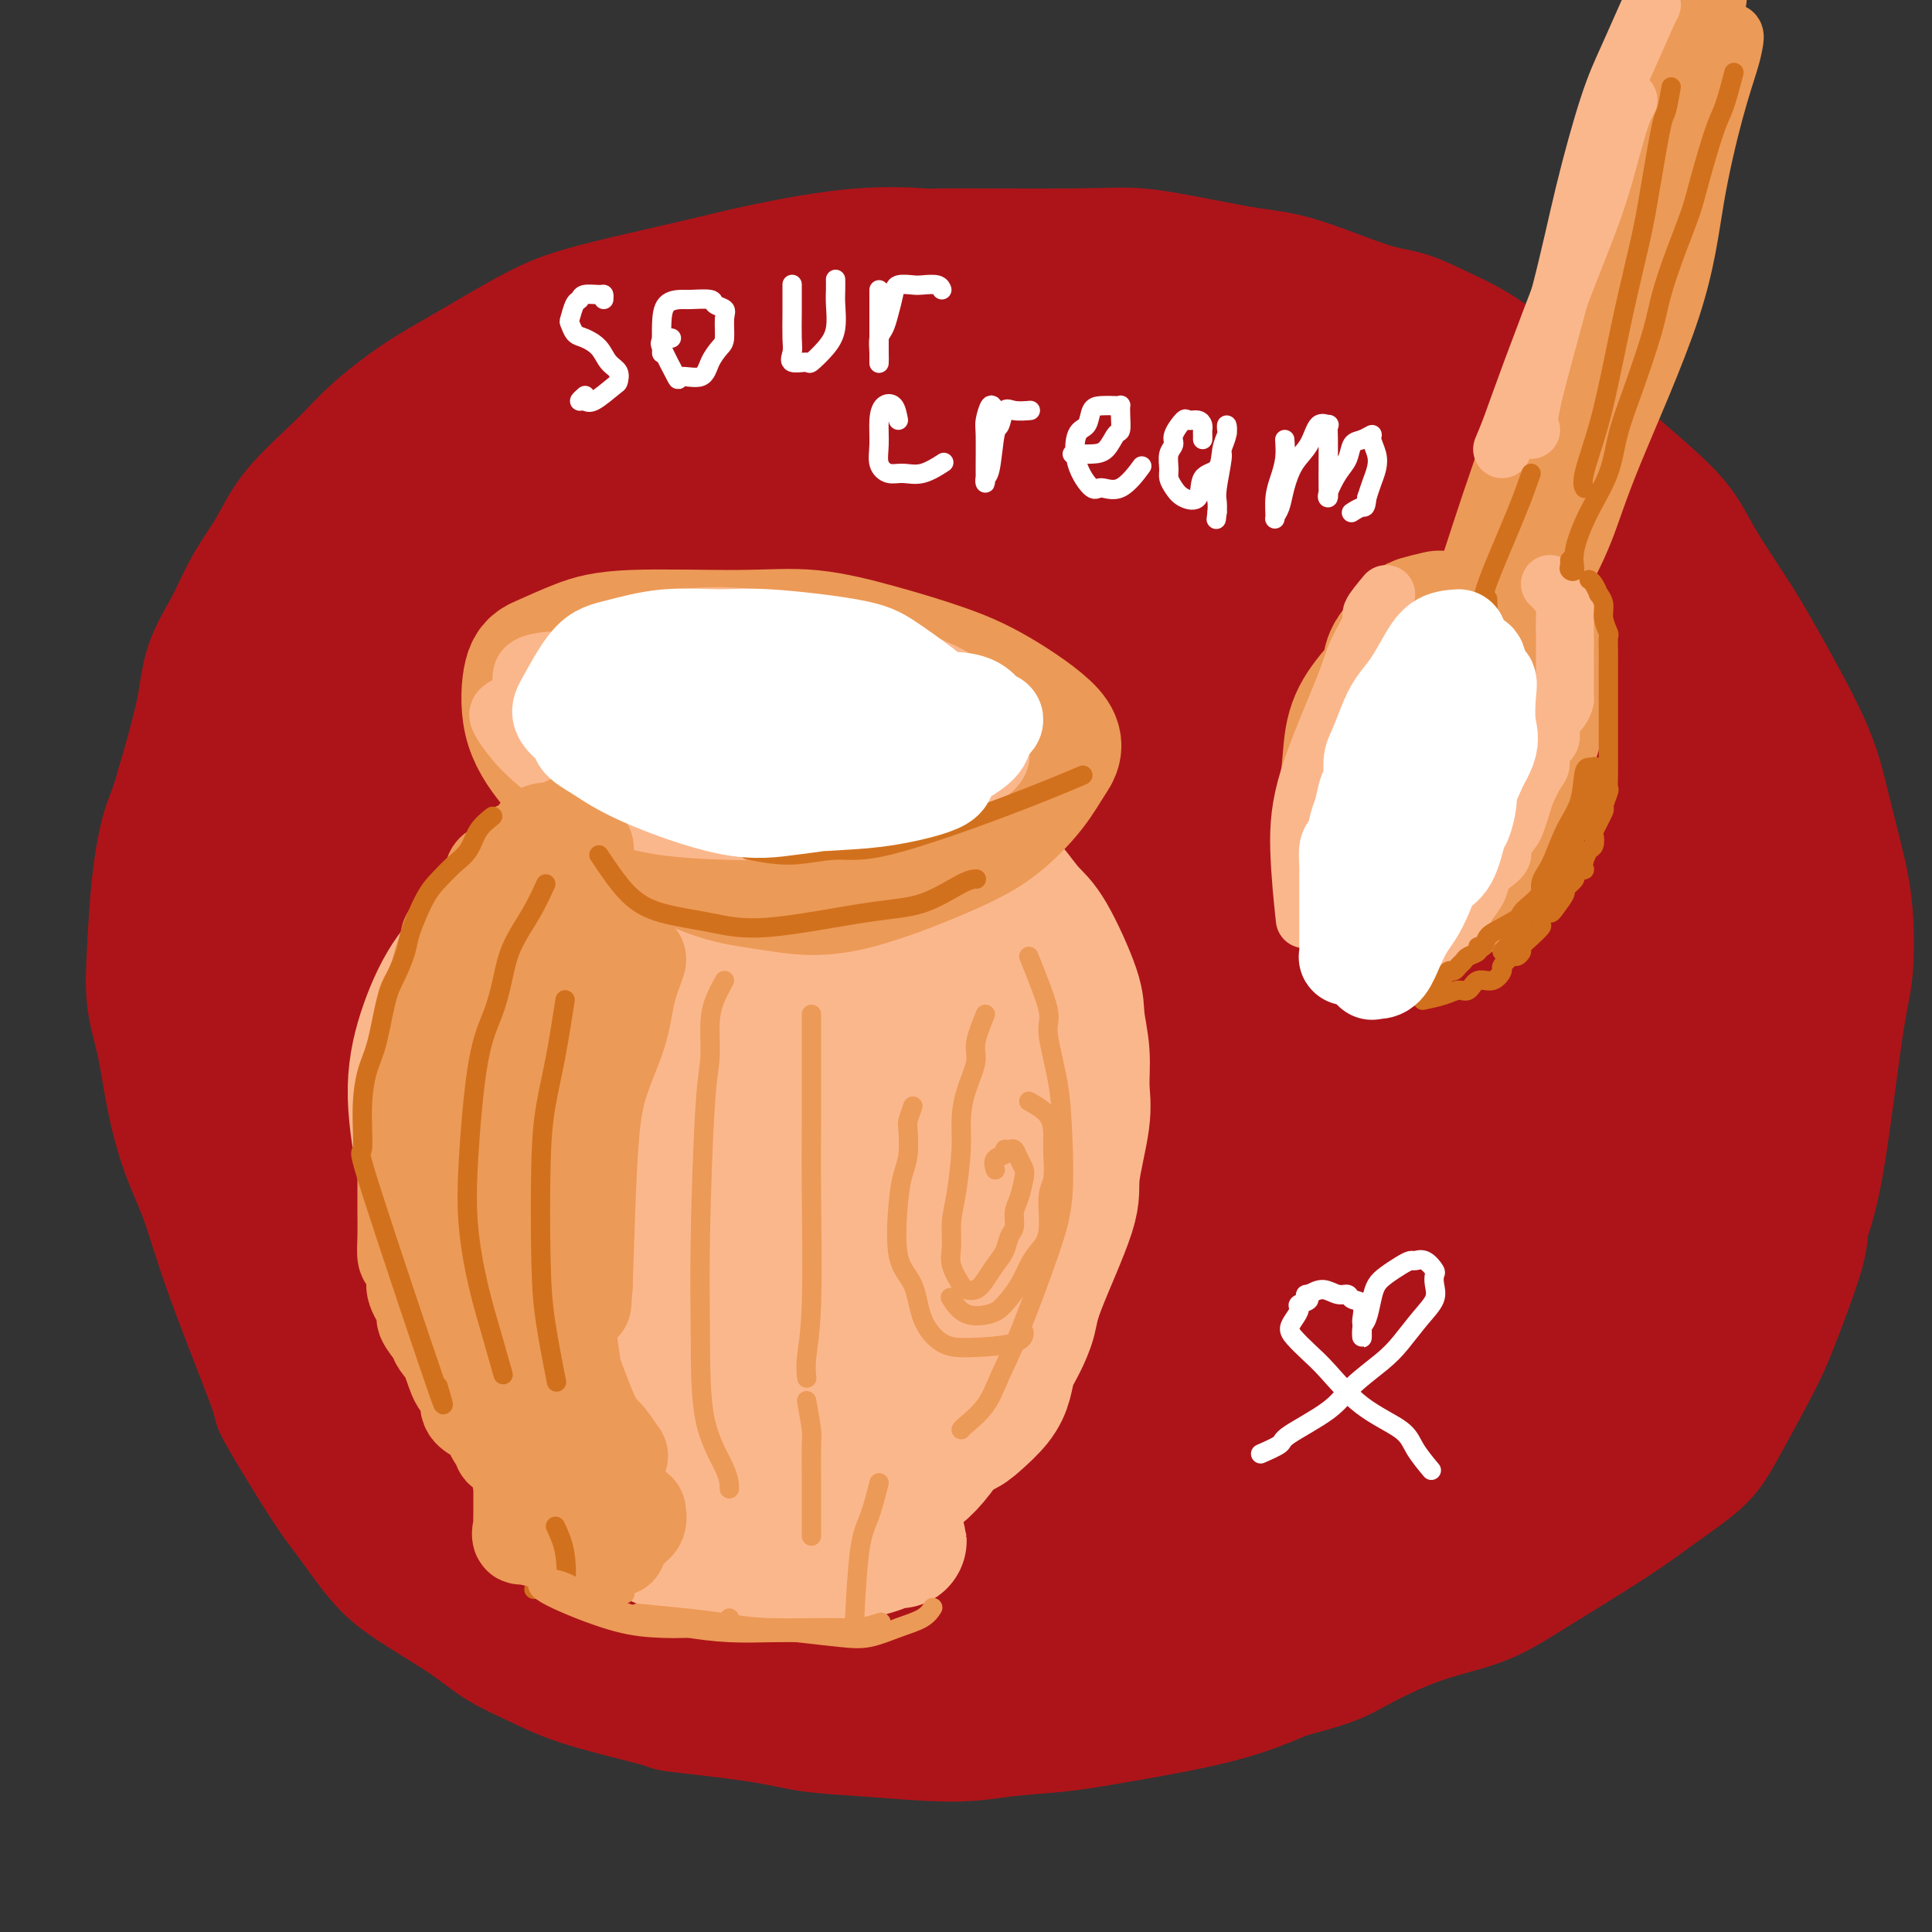 <svg viewBox='0 0 400 400' version='1.1' xmlns='http://www.w3.org/2000/svg' xmlns:xlink='http://www.w3.org/1999/xlink'><rect x="0" y="0" width="400" height="400" fill="#333333" stroke="none"/><g fill='none' stroke='rgb(173,20,25)' stroke-width='28' stroke-linecap='round' stroke-linejoin='round'><path d='M103,324c1.567,1.732 3.134,3.464 9,7c5.866,3.536 16.031,8.876 25,12c8.969,3.124 16.741,4.033 26,5c9.259,0.967 20.003,1.993 30,2c9.997,0.007 19.247,-1.004 35,-6c15.753,-4.996 38.011,-13.977 53,-22c14.989,-8.023 22.710,-15.089 31,-23c8.290,-7.911 17.150,-16.668 24,-26c6.850,-9.332 11.692,-19.241 15,-28c3.308,-8.759 5.083,-16.369 5,-31c-0.083,-14.631 -2.025,-36.285 -6,-51c-3.975,-14.715 -9.982,-22.493 -17,-31c-7.018,-8.507 -15.048,-17.745 -25,-25c-9.952,-7.255 -21.828,-12.528 -32,-17c-10.172,-4.472 -18.640,-8.142 -34,-12c-15.360,-3.858 -37.613,-7.903 -53,-10c-15.387,-2.097 -23.907,-2.248 -34,-1c-10.093,1.248 -21.757,3.893 -31,6c-9.243,2.107 -16.064,3.677 -26,11c-9.936,7.323 -22.987,20.401 -31,32c-8.013,11.599 -10.990,21.719 -13,33c-2.010,11.281 -3.054,23.721 -3,37c0.054,13.279 1.207,27.396 6,42c4.793,14.604 13.225,29.694 21,43c7.775,13.306 14.892,24.826 31,37c16.108,12.174 41.207,25.001 60,31c18.793,5.999 31.282,5.171 44,4c12.718,-1.171 25.667,-2.685 44,-11c18.333,-8.315 42.051,-23.431 58,-36c15.949,-12.569 24.128,-22.591 31,-34c6.872,-11.409 12.436,-24.204 18,-37'/><path d='M364,225c4.103,-12.894 5.361,-26.629 6,-39c0.639,-12.371 0.658,-23.377 -5,-38c-5.658,-14.623 -16.993,-32.861 -27,-43c-10.007,-10.139 -18.686,-12.178 -30,-15c-11.314,-2.822 -25.262,-6.426 -38,-9c-12.738,-2.574 -24.264,-4.117 -45,-1c-20.736,3.117 -50.681,10.896 -71,18c-20.319,7.104 -31.013,13.533 -43,22c-11.987,8.467 -25.267,18.970 -36,26c-10.733,7.030 -18.919,10.585 -22,29c-3.081,18.415 -1.056,51.689 1,67c2.056,15.311 4.144,12.659 12,19c7.856,6.341 21.482,21.676 36,31c14.518,9.324 29.930,12.637 45,15c15.070,2.363 29.798,3.775 52,0c22.202,-3.775 51.879,-12.736 71,-21c19.121,-8.264 27.688,-15.832 36,-24c8.312,-8.168 16.371,-16.936 22,-28c5.629,-11.064 8.830,-24.425 11,-36c2.170,-11.575 3.310,-21.366 -3,-36c-6.310,-14.634 -20.068,-34.111 -32,-45c-11.932,-10.889 -22.036,-13.189 -35,-16c-12.964,-2.811 -28.788,-6.133 -45,-7c-16.212,-0.867 -32.813,0.722 -48,3c-15.187,2.278 -28.959,5.245 -46,14c-17.041,8.755 -37.350,23.296 -48,36c-10.650,12.704 -11.641,23.570 -12,37c-0.359,13.430 -0.086,29.425 5,45c5.086,15.575 14.985,30.732 25,43c10.015,12.268 20.147,21.648 38,26c17.853,4.352 43.426,3.676 69,3'/><path d='M207,301c19.249,-1.979 32.870,-8.425 46,-14c13.130,-5.575 25.768,-10.278 40,-23c14.232,-12.722 30.059,-33.464 38,-49c7.941,-15.536 7.997,-25.867 6,-37c-1.997,-11.133 -6.048,-23.069 -13,-34c-6.952,-10.931 -16.807,-20.856 -29,-29c-12.193,-8.144 -26.726,-14.508 -41,-19c-14.274,-4.492 -28.289,-7.112 -49,-8c-20.711,-0.888 -48.118,-0.042 -78,12c-29.882,12.042 -62.238,35.281 -76,46c-13.762,10.719 -8.930,8.917 -9,16c-0.070,7.083 -5.041,23.050 -4,39c1.041,15.950 8.093,31.882 18,48c9.907,16.118 22.669,32.421 38,45c15.331,12.579 33.231,21.434 52,27c18.769,5.566 38.408,7.842 56,9c17.592,1.158 33.138,1.198 54,-4c20.862,-5.198 47.038,-15.635 63,-26c15.962,-10.365 21.708,-20.660 27,-31c5.292,-10.340 10.129,-20.726 9,-40c-1.129,-19.274 -8.224,-47.438 -17,-66c-8.776,-18.562 -19.232,-27.524 -32,-37c-12.768,-9.476 -27.849,-19.468 -44,-26c-16.151,-6.532 -33.373,-9.604 -49,-12c-15.627,-2.396 -29.660,-4.116 -51,0c-21.340,4.116 -49.988,14.069 -68,23c-18.012,8.931 -25.387,16.841 -32,27c-6.613,10.159 -12.463,22.568 -17,34c-4.537,11.432 -7.760,21.885 -2,42c5.760,20.115 20.503,49.890 36,68c15.497,18.110 31.749,24.555 48,31'/><path d='M127,313c17.645,7.592 37.758,11.074 55,13c17.242,1.926 31.614,2.298 52,-4c20.386,-6.298 46.788,-19.266 63,-31c16.212,-11.734 22.236,-22.232 27,-34c4.764,-11.768 8.269,-24.804 9,-38c0.731,-13.196 -1.311,-26.550 -8,-40c-6.689,-13.450 -18.023,-26.994 -28,-39c-9.977,-12.006 -18.596,-22.475 -38,-29c-19.404,-6.525 -49.591,-9.108 -68,-9c-18.409,0.108 -25.040,2.907 -42,12c-16.960,9.093 -44.251,24.480 -56,43c-11.749,18.520 -7.957,40.174 -2,59c5.957,18.826 14.078,34.825 26,49c11.922,14.175 27.647,26.527 42,34c14.353,7.473 27.336,10.066 47,8c19.664,-2.066 46.009,-8.790 63,-16c16.991,-7.210 24.629,-14.906 32,-23c7.371,-8.094 14.476,-16.585 19,-25c4.524,-8.415 6.469,-16.753 4,-26c-2.469,-9.247 -9.351,-19.403 -16,-28c-6.649,-8.597 -13.065,-15.636 -31,-27c-17.935,-11.364 -47.389,-27.053 -69,-34c-21.611,-6.947 -35.378,-5.152 -49,-3c-13.622,2.152 -27.099,4.662 -44,15c-16.901,10.338 -37.225,28.503 -47,43c-9.775,14.497 -9.000,25.327 -7,39c2.000,13.673 5.227,30.191 14,44c8.773,13.809 23.093,24.910 37,33c13.907,8.090 27.402,13.169 48,12c20.598,-1.169 48.299,-8.584 76,-16'/><path d='M236,295c19.982,-6.280 31.937,-13.982 44,-23c12.063,-9.018 24.234,-19.354 33,-28c8.766,-8.646 14.126,-15.604 15,-28c0.874,-12.396 -2.737,-30.231 -10,-43c-7.263,-12.769 -18.178,-20.473 -30,-28c-11.822,-7.527 -24.553,-14.877 -38,-18c-13.447,-3.123 -27.612,-2.020 -40,0c-12.388,2.020 -23.000,4.955 -33,18c-10.000,13.045 -19.387,36.199 -26,53c-6.613,16.801 -10.453,27.247 2,43c12.453,15.753 41.198,36.811 55,45c13.802,8.189 12.662,3.508 20,-1c7.338,-4.508 23.156,-8.844 36,-15c12.844,-6.156 22.715,-14.133 31,-23c8.285,-8.867 14.983,-18.626 18,-29c3.017,-10.374 2.354,-21.364 0,-32c-2.354,-10.636 -6.398,-20.919 -19,-31c-12.602,-10.081 -33.761,-19.960 -50,-24c-16.239,-4.040 -27.559,-2.241 -40,1c-12.441,3.241 -26.004,7.923 -38,13c-11.996,5.077 -22.425,10.547 -33,24c-10.575,13.453 -21.294,34.887 -25,50c-3.706,15.113 -0.397,23.904 6,34c6.397,10.096 15.883,21.496 28,29c12.117,7.504 26.867,11.111 40,14c13.133,2.889 24.651,5.059 42,-1c17.349,-6.059 40.530,-20.347 54,-31c13.470,-10.653 17.229,-17.670 20,-25c2.771,-7.330 4.554,-14.974 4,-23c-0.554,-8.026 -3.444,-16.436 -14,-27c-10.556,-10.564 -28.778,-23.282 -47,-36'/><path d='M241,153c-15.052,-8.833 -29.183,-12.915 -42,-16c-12.817,-3.085 -24.322,-5.173 -40,-2c-15.678,3.173 -35.530,11.608 -47,20c-11.470,8.392 -14.558,16.741 -16,26c-1.442,9.259 -1.239,19.428 0,30c1.239,10.572 3.515,21.546 20,33c16.485,11.454 47.178,23.388 60,29c12.822,5.612 7.772,4.901 21,1c13.228,-3.901 44.734,-10.991 64,-14c19.266,-3.009 26.294,-1.938 29,-20c2.706,-18.062 1.091,-55.259 0,-71c-1.091,-15.741 -1.658,-10.027 -14,-15c-12.342,-4.973 -36.459,-20.634 -53,-26c-16.541,-5.366 -25.505,-0.438 -36,4c-10.495,4.438 -22.520,8.386 -32,12c-9.480,3.614 -16.417,6.893 -23,16c-6.583,9.107 -12.814,24.040 -13,36c-0.186,11.960 5.673,20.945 14,30c8.327,9.055 19.123,18.180 31,25c11.877,6.820 24.834,11.335 38,12c13.166,0.665 26.542,-2.518 38,-6c11.458,-3.482 20.999,-7.262 31,-16c10.001,-8.738 20.460,-22.435 24,-32c3.540,-9.565 0.159,-14.999 -4,-22c-4.159,-7.001 -9.095,-15.568 -22,-23c-12.905,-7.432 -33.778,-13.729 -49,-15c-15.222,-1.271 -24.791,2.484 -34,7c-9.209,4.516 -18.056,9.793 -25,16c-6.944,6.207 -11.984,13.345 -14,20c-2.016,6.655 -1.008,12.828 0,19'/><path d='M147,211c1.789,6.505 6.261,13.269 16,18c9.739,4.731 24.744,7.429 36,6c11.256,-1.429 18.761,-6.986 26,-12c7.239,-5.014 14.210,-9.484 18,-16c3.790,-6.516 4.398,-15.077 1,-21c-3.398,-5.923 -10.802,-9.206 -18,-12c-7.198,-2.794 -14.189,-5.099 -21,-4c-6.811,1.099 -13.443,5.600 -19,10c-5.557,4.400 -10.039,8.697 -12,18c-1.961,9.303 -1.400,23.611 0,33c1.400,9.389 3.640,13.858 11,16c7.360,2.142 19.840,1.956 25,2c5.160,0.044 3.000,0.318 7,-5c4.000,-5.318 14.159,-16.229 19,-24c4.841,-7.771 4.363,-12.403 3,-18c-1.363,-5.597 -3.611,-12.158 -7,-17c-3.389,-4.842 -7.919,-7.963 -12,-10c-4.081,-2.037 -7.712,-2.988 -13,1c-5.288,3.988 -12.233,12.917 -16,20c-3.767,7.083 -4.357,12.320 -4,18c0.357,5.680 1.660,11.805 4,17c2.340,5.195 5.717,9.462 12,11c6.283,1.538 15.473,0.349 22,-3c6.527,-3.349 10.393,-8.858 15,-15c4.607,-6.142 9.957,-12.918 13,-19c3.043,-6.082 3.778,-11.469 4,-16c0.222,-4.531 -0.070,-8.206 -3,-10c-2.930,-1.794 -8.497,-1.708 -12,1c-3.503,2.708 -4.943,8.037 -7,14c-2.057,5.963 -4.731,12.561 -6,19c-1.269,6.439 -1.135,12.720 -1,19'/><path d='M228,232c0.419,9.310 4.968,13.584 9,15c4.032,1.416 7.547,-0.025 11,-3c3.453,-2.975 6.843,-7.483 10,-13c3.157,-5.517 6.081,-12.042 8,-18c1.919,-5.958 2.834,-11.347 1,-19c-1.834,-7.653 -6.417,-17.568 -10,-22c-3.583,-4.432 -6.165,-3.380 -9,-1c-2.835,2.380 -5.923,6.090 -9,10c-3.077,3.910 -6.144,8.021 -8,15c-1.856,6.979 -2.502,16.826 -2,23c0.502,6.174 2.151,8.673 6,9c3.849,0.327 9.898,-1.520 13,-3c3.102,-1.480 3.258,-2.594 5,-6c1.742,-3.406 5.070,-9.102 7,-14c1.930,-4.898 2.462,-8.996 2,-11c-0.462,-2.004 -1.916,-1.915 -4,-1c-2.084,0.915 -4.796,2.656 -8,5c-3.204,2.344 -6.898,5.292 -11,11c-4.102,5.708 -8.611,14.176 -11,20c-2.389,5.824 -2.659,9.004 -2,11c0.659,1.996 2.246,2.807 4,2c1.754,-0.807 3.674,-3.233 6,-6c2.326,-2.767 5.057,-5.875 8,-12c2.943,-6.125 6.099,-15.266 7,-23c0.901,-7.734 -0.454,-14.063 -3,-20c-2.546,-5.937 -6.285,-11.484 -9,-15c-2.715,-3.516 -4.407,-5.000 -10,-4c-5.593,1.000 -15.087,4.485 -22,8c-6.913,3.515 -11.246,7.062 -16,11c-4.754,3.938 -9.930,8.268 -13,13c-3.070,4.732 -4.035,9.866 -5,15'/><path d='M173,209c-1.484,4.869 -2.693,9.542 0,15c2.693,5.458 9.289,11.702 15,15c5.711,3.298 10.537,3.650 16,2c5.463,-1.650 11.563,-5.304 17,-9c5.437,-3.696 10.212,-7.435 16,-16c5.788,-8.565 12.590,-21.956 15,-31c2.410,-9.044 0.429,-13.741 -2,-18c-2.429,-4.259 -5.304,-8.080 -9,-10c-3.696,-1.920 -8.211,-1.940 -13,-1c-4.789,0.940 -9.850,2.838 -15,5c-5.150,2.162 -10.389,4.587 -19,11c-8.611,6.413 -20.595,16.813 -26,24c-5.405,7.187 -4.231,11.162 -3,15c1.231,3.838 2.518,7.541 6,10c3.482,2.459 9.158,3.674 15,3c5.842,-0.674 11.848,-3.239 18,-7c6.152,-3.761 12.449,-8.719 18,-13c5.551,-4.281 10.355,-7.885 13,-13c2.645,-5.115 3.132,-11.739 2,-16c-1.132,-4.261 -3.881,-6.157 -7,-8c-3.119,-1.843 -6.607,-3.633 -13,-2c-6.393,1.633 -15.692,6.691 -22,11c-6.308,4.309 -9.626,7.871 -12,12c-2.374,4.129 -3.804,8.827 -4,13c-0.196,4.173 0.840,7.821 3,10c2.160,2.179 5.442,2.890 9,3c3.558,0.110 7.393,-0.379 14,-5c6.607,-4.621 15.988,-13.373 21,-19c5.012,-5.627 5.657,-8.130 7,-11c1.343,-2.870 3.384,-6.106 2,-8c-1.384,-1.894 -6.192,-2.447 -11,-3'/><path d='M224,168c-3.560,0.968 -6.961,4.889 -11,9c-4.039,4.111 -8.718,8.413 -12,13c-3.282,4.587 -5.169,9.461 -7,13c-1.831,3.539 -3.605,5.744 -1,8c2.605,2.256 9.591,4.564 15,4c5.409,-0.564 9.242,-3.999 15,-8c5.758,-4.001 13.443,-8.567 20,-13c6.557,-4.433 11.988,-8.733 22,-16c10.012,-7.267 24.605,-17.502 31,-22c6.395,-4.498 4.593,-3.261 8,-5c3.407,-1.739 12.022,-6.455 17,-9c4.978,-2.545 6.318,-2.919 7,-3c0.682,-0.081 0.707,0.131 1,0c0.293,-0.131 0.853,-0.604 1,-1c0.147,-0.396 -0.118,-0.714 0,-1c0.118,-0.286 0.620,-0.542 1,-1c0.380,-0.458 0.638,-1.120 1,-2c0.362,-0.880 0.827,-1.978 1,-3c0.173,-1.022 0.055,-1.967 0,-3c-0.055,-1.033 -0.045,-2.153 0,-4c0.045,-1.847 0.125,-4.419 0,-6c-0.125,-1.581 -0.455,-2.169 -1,-4c-0.545,-1.831 -1.303,-4.905 -2,-7c-0.697,-2.095 -1.331,-3.211 -2,-5c-0.669,-1.789 -1.372,-4.251 -2,-6c-0.628,-1.749 -1.179,-2.785 -2,-4c-0.821,-1.215 -1.910,-2.607 -3,-4'/><path d='M321,88c-2.204,-5.431 -1.714,-4.010 -2,-4c-0.286,0.010 -1.348,-1.391 -3,-3c-1.652,-1.609 -3.893,-3.425 -6,-5c-2.107,-1.575 -4.080,-2.908 -6,-4c-1.920,-1.092 -3.786,-1.941 -6,-3c-2.214,-1.059 -4.774,-2.328 -7,-3c-2.226,-0.672 -4.116,-0.748 -8,-2c-3.884,-1.252 -9.761,-3.680 -14,-5c-4.239,-1.320 -6.841,-1.531 -10,-2c-3.159,-0.469 -6.876,-1.197 -11,-2c-4.124,-0.803 -8.654,-1.682 -12,-2c-3.346,-0.318 -5.507,-0.076 -13,0c-7.493,0.076 -20.319,-0.013 -26,0c-5.681,0.013 -4.219,0.128 -6,0c-1.781,-0.128 -6.806,-0.498 -13,0c-6.194,0.498 -13.559,1.865 -19,3c-5.441,1.135 -8.959,2.039 -13,3c-4.041,0.961 -8.604,1.980 -13,3c-4.396,1.020 -8.625,2.042 -12,3c-3.375,0.958 -5.896,1.851 -10,4c-4.104,2.149 -9.791,5.552 -14,8c-4.209,2.448 -6.939,3.940 -10,6c-3.061,2.060 -6.454,4.687 -9,7c-2.546,2.313 -4.245,4.310 -7,7c-2.755,2.690 -6.566,6.071 -9,9c-2.434,2.929 -3.490,5.406 -5,8c-1.510,2.594 -3.474,5.306 -5,8c-1.526,2.694 -2.615,5.372 -4,8c-1.385,2.628 -3.065,5.208 -4,8c-0.935,2.792 -1.124,5.798 -2,10c-0.876,4.202 -2.438,9.601 -4,15'/><path d='M38,163c-1.501,5.430 -2.252,6.506 -3,9c-0.748,2.494 -1.491,6.406 -2,11c-0.509,4.594 -0.783,9.870 -1,14c-0.217,4.130 -0.375,7.113 0,10c0.375,2.887 1.285,5.679 2,9c0.715,3.321 1.235,7.173 2,11c0.765,3.827 1.774,7.631 3,11c1.226,3.369 2.669,6.304 4,10c1.331,3.696 2.551,8.155 5,15c2.449,6.845 6.127,16.077 8,21c1.873,4.923 1.942,5.537 2,6c0.058,0.463 0.105,0.774 2,4c1.895,3.226 5.636,9.366 8,13c2.364,3.634 3.350,4.761 5,7c1.650,2.239 3.965,5.589 6,8c2.035,2.411 3.790,3.883 7,6c3.210,2.117 7.876,4.879 11,7c3.124,2.121 4.708,3.600 7,5c2.292,1.400 5.293,2.721 8,4c2.707,1.279 5.122,2.518 10,4c4.878,1.482 12.220,3.209 15,4c2.780,0.791 0.999,0.647 4,1c3.001,0.353 10.783,1.202 16,2c5.217,0.798 7.868,1.546 11,2c3.132,0.454 6.744,0.615 12,1c5.256,0.385 12.154,0.996 17,1c4.846,0.004 7.638,-0.598 11,-1c3.362,-0.402 7.293,-0.603 11,-1c3.707,-0.397 7.190,-0.992 13,-2c5.810,-1.008 13.946,-2.431 20,-4c6.054,-1.569 10.027,-3.285 14,-5'/><path d='M266,346c9.833,-2.519 10.914,-3.316 14,-5c3.086,-1.684 8.177,-4.255 13,-6c4.823,-1.745 9.378,-2.665 13,-4c3.622,-1.335 6.310,-3.087 11,-6c4.690,-2.913 11.382,-6.988 16,-10c4.618,-3.012 7.163,-4.960 10,-7c2.837,-2.040 5.966,-4.170 8,-6c2.034,-1.830 2.974,-3.358 5,-7c2.026,-3.642 5.139,-9.398 7,-13c1.861,-3.602 2.470,-5.050 4,-9c1.530,-3.950 3.983,-10.402 5,-14c1.017,-3.598 0.600,-4.342 1,-6c0.400,-1.658 1.619,-4.230 3,-12c1.381,-7.770 2.925,-20.739 4,-28c1.075,-7.261 1.682,-8.816 2,-12c0.318,-3.184 0.347,-7.998 0,-12c-0.347,-4.002 -1.068,-7.191 -2,-11c-0.932,-3.809 -2.073,-8.239 -3,-12c-0.927,-3.761 -1.640,-6.853 -4,-12c-2.360,-5.147 -6.367,-12.349 -9,-17c-2.633,-4.651 -3.891,-6.751 -6,-10c-2.109,-3.249 -5.067,-7.647 -7,-11c-1.933,-3.353 -2.840,-5.660 -6,-9c-3.160,-3.340 -8.571,-7.714 -11,-10c-2.429,-2.286 -1.874,-2.486 -4,-4c-2.126,-1.514 -6.931,-4.342 -11,-6c-4.069,-1.658 -7.400,-2.145 -10,-3c-2.600,-0.855 -4.469,-2.076 -9,-3c-4.531,-0.924 -11.723,-1.550 -17,-2c-5.277,-0.450 -8.638,-0.725 -12,-1'/><path d='M271,78c-9.885,-1.387 -10.597,-0.355 -13,0c-2.403,0.355 -6.496,0.031 -13,1c-6.504,0.969 -15.418,3.230 -22,5c-6.582,1.770 -10.832,3.051 -16,5c-5.168,1.949 -11.255,4.568 -17,7c-5.745,2.432 -11.150,4.678 -17,8c-5.850,3.322 -12.147,7.722 -18,12c-5.853,4.278 -11.261,8.436 -18,14c-6.739,5.564 -14.807,12.535 -23,25c-8.193,12.465 -16.510,30.423 -21,46c-4.490,15.577 -5.154,28.773 -4,39c1.154,10.227 4.125,17.483 8,24c3.875,6.517 8.654,12.293 14,17c5.346,4.707 11.261,8.346 18,10c6.739,1.654 14.304,1.325 21,1c6.696,-0.325 12.522,-0.645 21,-4c8.478,-3.355 19.608,-9.746 26,-15c6.392,-5.254 8.048,-9.373 10,-13c1.952,-3.627 4.201,-6.763 4,-11c-0.201,-4.237 -2.854,-9.574 -4,-12c-1.146,-2.426 -0.787,-1.940 -5,-3c-4.213,-1.060 -12.998,-3.666 -20,-5c-7.002,-1.334 -12.221,-1.398 -18,-1c-5.779,0.398 -12.117,1.257 -18,2c-5.883,0.743 -11.311,1.371 -19,4c-7.689,2.629 -17.638,7.260 -24,11c-6.362,3.740 -9.138,6.590 -12,9c-2.862,2.410 -5.809,4.380 -8,10c-2.191,5.620 -3.626,14.892 -3,22c0.626,7.108 3.313,12.054 6,17'/><path d='M86,303c2.670,5.597 6.344,11.091 10,15c3.656,3.909 7.292,6.233 11,8c3.708,1.767 7.486,2.978 12,2c4.514,-0.978 9.762,-4.147 13,-7c3.238,-2.853 4.464,-5.392 5,-8c0.536,-2.608 0.382,-5.284 0,-8c-0.382,-2.716 -0.991,-5.472 -4,-9c-3.009,-3.528 -8.417,-7.827 -12,-11c-3.583,-3.173 -5.340,-5.221 -8,-6c-2.660,-0.779 -6.222,-0.288 -9,0c-2.778,0.288 -4.773,0.374 -7,3c-2.227,2.626 -4.685,7.793 -6,10c-1.315,2.207 -1.485,1.453 1,4c2.485,2.547 7.625,8.394 12,11c4.375,2.606 7.986,1.971 13,2c5.014,0.029 11.433,0.723 14,1c2.567,0.277 1.284,0.139 0,0'/></g>
<g fill='none' stroke='rgb(251,183,140)' stroke-width='28' stroke-linecap='round' stroke-linejoin='round'><path d='M121,307c0.718,1.865 1.436,3.730 3,5c1.564,1.270 3.973,1.945 6,3c2.027,1.055 3.672,2.491 7,4c3.328,1.509 8.339,3.091 12,4c3.661,0.909 5.971,1.143 9,1c3.029,-0.143 6.775,-0.665 10,-1c3.225,-0.335 5.929,-0.482 8,-1c2.071,-0.518 3.511,-1.405 5,-2c1.489,-0.595 3.029,-0.898 4,-1c0.971,-0.102 1.375,-0.003 1,0c-0.375,0.003 -1.529,-0.091 -2,0c-0.471,0.091 -0.258,0.366 -2,1c-1.742,0.634 -5.437,1.629 -8,2c-2.563,0.371 -3.993,0.120 -6,0c-2.007,-0.120 -4.591,-0.110 -7,0c-2.409,0.110 -4.645,0.318 -7,0c-2.355,-0.318 -4.831,-1.162 -7,-2c-2.169,-0.838 -4.032,-1.668 -7,-3c-2.968,-1.332 -7.043,-3.165 -10,-4c-2.957,-0.835 -4.796,-0.672 -6,-1c-1.204,-0.328 -1.771,-1.145 -3,-2c-1.229,-0.855 -3.118,-1.746 -4,-2c-0.882,-0.254 -0.756,0.128 -1,0c-0.244,-0.128 -0.859,-0.766 -1,-1c-0.141,-0.234 0.193,-0.063 0,0c-0.193,0.063 -0.912,0.018 -1,0c-0.088,-0.018 0.456,-0.009 1,0'/><path d='M115,307c-6.143,-2.321 -2.000,-0.622 0,0c2.000,0.622 1.856,0.167 2,0c0.144,-0.167 0.577,-0.045 1,0c0.423,0.045 0.836,0.012 1,0c0.164,-0.012 0.078,-0.002 0,0c-0.078,0.002 -0.150,-0.003 0,0c0.150,0.003 0.521,0.014 1,0c0.479,-0.014 1.064,-0.053 1,0c-0.064,0.053 -0.778,0.197 -1,0c-0.222,-0.197 0.049,-0.733 0,-1c-0.049,-0.267 -0.417,-0.263 -1,-1c-0.583,-0.737 -1.382,-2.216 -2,-3c-0.618,-0.784 -1.055,-0.874 -2,-2c-0.945,-1.126 -2.399,-3.286 -3,-5c-0.601,-1.714 -0.349,-2.980 -1,-4c-0.651,-1.020 -2.205,-1.793 -4,-5c-1.795,-3.207 -3.831,-8.849 -5,-11c-1.169,-2.151 -1.471,-0.811 -3,-3c-1.529,-2.189 -4.287,-7.907 -6,-12c-1.713,-4.093 -2.382,-6.561 -3,-9c-0.618,-2.439 -1.184,-4.850 -2,-9c-0.816,-4.150 -1.882,-10.039 -2,-15c-0.118,-4.961 0.714,-8.995 2,-13c1.286,-4.005 3.028,-7.981 5,-11c1.972,-3.019 4.175,-5.080 8,-9c3.825,-3.920 9.273,-9.700 14,-13c4.727,-3.300 8.734,-4.119 13,-5c4.266,-0.881 8.790,-1.823 13,-2c4.210,-0.177 8.105,0.412 12,1'/><path d='M153,175c5.399,0.333 6.395,1.666 11,6c4.605,4.334 12.817,11.671 18,18c5.183,6.329 7.337,11.651 10,18c2.663,6.349 5.836,13.726 8,20c2.164,6.274 3.318,11.444 4,19c0.682,7.556 0.891,17.497 0,24c-0.891,6.503 -2.881,9.569 -5,13c-2.119,3.431 -4.367,7.228 -7,10c-2.633,2.772 -5.653,4.518 -9,6c-3.347,1.482 -7.022,2.701 -10,4c-2.978,1.299 -5.260,2.679 -13,1c-7.740,-1.679 -20.938,-6.416 -27,-9c-6.062,-2.584 -4.988,-3.014 -7,-5c-2.012,-1.986 -7.111,-5.527 -12,-13c-4.889,-7.473 -9.569,-18.878 -12,-27c-2.431,-8.122 -2.612,-12.960 -2,-18c0.612,-5.040 2.016,-10.281 4,-15c1.984,-4.719 4.547,-8.918 8,-13c3.453,-4.082 7.795,-8.049 12,-11c4.205,-2.951 8.273,-4.887 13,-7c4.727,-2.113 10.112,-4.404 14,-4c3.888,0.404 6.280,3.502 8,6c1.720,2.498 2.768,4.395 5,12c2.232,7.605 5.647,20.919 7,30c1.353,9.081 0.643,13.928 0,20c-0.643,6.072 -1.220,13.367 -3,19c-1.780,5.633 -4.764,9.603 -8,13c-3.236,3.397 -6.723,6.220 -10,8c-3.277,1.780 -6.344,2.518 -11,0c-4.656,-2.518 -10.902,-8.291 -15,-14c-4.098,-5.709 -6.049,-11.355 -8,-17'/><path d='M116,269c-2.324,-5.769 -4.135,-11.693 -5,-22c-0.865,-10.307 -0.784,-24.999 1,-33c1.784,-8.001 5.271,-9.313 9,-11c3.729,-1.687 7.698,-3.751 12,-5c4.302,-1.249 8.935,-1.685 13,0c4.065,1.685 7.561,5.489 11,9c3.439,3.511 6.822,6.728 10,15c3.178,8.272 6.151,21.598 7,31c0.849,9.402 -0.427,14.879 -1,20c-0.573,5.121 -0.444,9.885 -5,14c-4.556,4.115 -13.797,7.580 -18,9c-4.203,1.420 -3.368,0.795 -5,-1c-1.632,-1.795 -5.731,-4.761 -9,-9c-3.269,-4.239 -5.707,-9.750 -7,-16c-1.293,-6.250 -1.442,-13.238 -2,-19c-0.558,-5.762 -1.526,-10.299 1,-16c2.526,-5.701 8.547,-12.567 13,-16c4.453,-3.433 7.337,-3.434 10,-4c2.663,-0.566 5.105,-1.699 9,2c3.895,3.699 9.244,12.229 12,18c2.756,5.771 2.920,8.785 3,13c0.080,4.215 0.075,9.633 -1,14c-1.075,4.367 -3.220,7.683 -6,11c-2.780,3.317 -6.196,6.636 -9,9c-2.804,2.364 -4.998,3.773 -9,3c-4.002,-0.773 -9.813,-3.730 -13,-7c-3.187,-3.270 -3.749,-6.854 -5,-11c-1.251,-4.146 -3.191,-8.854 -3,-16c0.191,-7.146 2.513,-16.732 5,-22c2.487,-5.268 5.139,-6.220 8,-7c2.861,-0.780 5.930,-1.390 9,-2'/><path d='M151,220c4.189,-0.925 6.161,1.262 8,3c1.839,1.738 3.544,3.025 6,8c2.456,4.975 5.663,13.636 7,20c1.337,6.364 0.805,10.430 0,15c-0.805,4.570 -1.883,9.642 -3,13c-1.117,3.358 -2.272,5.001 -4,7c-1.728,1.999 -4.027,4.353 -5,4c-0.973,-0.353 -0.618,-3.413 -1,-7c-0.382,-3.587 -1.499,-7.702 -1,-12c0.499,-4.298 2.614,-8.779 4,-13c1.386,-4.221 2.045,-8.183 5,-10c2.955,-1.817 8.208,-1.490 11,-1c2.792,0.490 3.123,1.141 4,3c0.877,1.859 2.300,4.924 4,8c1.700,3.076 3.678,6.162 5,11c1.322,4.838 1.990,11.429 2,16c0.010,4.571 -0.638,7.122 -2,9c-1.362,1.878 -3.438,3.083 -5,4c-1.562,0.917 -2.609,1.548 -4,1c-1.391,-0.548 -3.127,-2.273 -5,-4c-1.873,-1.727 -3.882,-3.456 -7,-8c-3.118,-4.544 -7.345,-11.903 -10,-17c-2.655,-5.097 -3.739,-7.932 -5,-11c-1.261,-3.068 -2.698,-6.367 -4,-9c-1.302,-2.633 -2.468,-4.599 -3,-5c-0.532,-0.401 -0.430,0.763 0,3c0.430,2.237 1.187,5.548 2,9c0.813,3.452 1.680,7.045 3,11c1.320,3.955 3.091,8.273 5,12c1.909,3.727 3.954,6.864 6,10'/><path d='M164,290c2.453,3.705 3.087,1.967 4,1c0.913,-0.967 2.105,-1.164 3,-5c0.895,-3.836 1.493,-11.311 2,-16c0.507,-4.689 0.922,-6.594 0,-10c-0.922,-3.406 -3.181,-8.315 -5,-13c-1.819,-4.685 -3.198,-9.147 -5,-12c-1.802,-2.853 -4.026,-4.096 -7,-4c-2.974,0.096 -6.697,1.530 -9,3c-2.303,1.470 -3.187,2.975 -4,8c-0.813,5.025 -1.554,13.570 -2,17c-0.446,3.430 -0.595,1.746 0,6c0.595,4.254 1.936,14.447 5,21c3.064,6.553 7.850,9.466 10,11c2.150,1.534 1.662,1.689 3,2c1.338,0.311 4.500,0.777 8,0c3.500,-0.777 7.337,-2.797 9,-4c1.663,-1.203 1.152,-1.587 1,-2c-0.152,-0.413 0.057,-0.854 0,-1c-0.057,-0.146 -0.378,0.004 -1,0c-0.622,-0.004 -1.544,-0.162 -2,0c-0.456,0.162 -0.445,0.644 -1,1c-0.555,0.356 -1.676,0.586 -2,1c-0.324,0.414 0.150,1.014 0,2c-0.150,0.986 -0.924,2.359 -1,3c-0.076,0.641 0.547,0.550 1,1c0.453,0.450 0.735,1.442 1,2c0.265,0.558 0.513,0.683 1,1c0.487,0.317 1.213,0.827 2,1c0.787,0.173 1.635,0.008 2,0c0.365,-0.008 0.247,0.141 1,0c0.753,-0.141 2.376,-0.570 4,-1'/><path d='M182,303c1.315,-0.593 1.102,-1.575 2,-2c0.898,-0.425 2.905,-0.294 5,-1c2.095,-0.706 4.277,-2.250 6,-3c1.723,-0.750 2.986,-0.707 4,-1c1.014,-0.293 1.780,-0.923 3,-2c1.220,-1.077 2.894,-2.602 4,-4c1.106,-1.398 1.643,-2.671 2,-4c0.357,-1.329 0.535,-2.715 1,-4c0.465,-1.285 1.219,-2.469 2,-4c0.781,-1.531 1.590,-3.409 2,-5c0.410,-1.591 0.421,-2.895 2,-7c1.579,-4.105 4.725,-11.011 6,-15c1.275,-3.989 0.677,-5.060 1,-8c0.323,-2.940 1.565,-7.749 2,-11c0.435,-3.251 0.062,-4.943 0,-7c-0.062,-2.057 0.185,-4.478 0,-7c-0.185,-2.522 -0.803,-5.146 -1,-7c-0.197,-1.854 0.028,-2.940 -1,-6c-1.028,-3.060 -3.307,-8.095 -5,-11c-1.693,-2.905 -2.799,-3.682 -4,-5c-1.201,-1.318 -2.497,-3.177 -4,-5c-1.503,-1.823 -3.213,-3.608 -4,-5c-0.787,-1.392 -0.652,-2.390 -3,-5c-2.348,-2.610 -7.178,-6.833 -10,-9c-2.822,-2.167 -3.635,-2.280 -5,-3c-1.365,-0.720 -3.284,-2.049 -5,-3c-1.716,-0.951 -3.231,-1.525 -5,-2c-1.769,-0.475 -3.791,-0.850 -6,-1c-2.209,-0.150 -4.604,-0.075 -7,0'/><path d='M164,156c-4.393,-0.326 -6.375,0.358 -9,1c-2.625,0.642 -5.891,1.241 -8,2c-2.109,0.759 -3.059,1.677 -6,3c-2.941,1.323 -7.873,3.050 -11,4c-3.127,0.950 -4.449,1.122 -6,2c-1.551,0.878 -3.333,2.461 -5,4c-1.667,1.539 -3.220,3.034 -5,5c-1.780,1.966 -3.785,4.405 -5,6c-1.215,1.595 -1.638,2.347 -3,6c-1.362,3.653 -3.662,10.207 -5,13c-1.338,2.793 -1.712,1.824 -2,3c-0.288,1.176 -0.489,4.496 0,9c0.489,4.504 1.667,10.194 3,14c1.333,3.806 2.820,5.730 5,8c2.180,2.270 5.051,4.885 8,7c2.949,2.115 5.975,3.730 10,5c4.025,1.270 9.047,2.196 13,3c3.953,0.804 6.836,1.488 13,1c6.164,-0.488 15.611,-2.146 22,-4c6.389,-1.854 9.722,-3.903 13,-6c3.278,-2.097 6.502,-4.244 10,-7c3.498,-2.756 7.272,-6.123 9,-9c1.728,-2.877 1.412,-5.265 1,-8c-0.412,-2.735 -0.920,-5.816 -2,-9c-1.080,-3.184 -2.732,-6.472 -5,-10c-2.268,-3.528 -5.153,-7.298 -8,-10c-2.847,-2.702 -5.655,-4.337 -9,-6c-3.345,-1.663 -7.226,-3.353 -10,-4c-2.774,-0.647 -4.439,-0.251 -6,0c-1.561,0.251 -3.017,0.357 -4,2c-0.983,1.643 -1.491,4.821 -2,8'/><path d='M160,189c-0.018,2.843 0.939,5.951 2,9c1.061,3.049 2.228,6.038 5,9c2.772,2.962 7.151,5.896 10,7c2.849,1.104 4.170,0.379 6,0c1.830,-0.379 4.171,-0.412 6,-1c1.829,-0.588 3.147,-1.731 4,-4c0.853,-2.269 1.243,-5.664 1,-8c-0.243,-2.336 -1.118,-3.612 -3,-5c-1.882,-1.388 -4.773,-2.887 -7,-4c-2.227,-1.113 -3.792,-1.838 -7,0c-3.208,1.838 -8.059,6.239 -10,8c-1.941,1.761 -0.970,0.880 0,0'/></g>
<g fill='none' stroke='rgb(236,154,87)' stroke-width='28' stroke-linecap='round' stroke-linejoin='round'><path d='M125,166c1.215,2.078 2.430,4.156 5,6c2.570,1.844 6.495,3.453 10,5c3.505,1.547 6.592,3.032 10,4c3.408,0.968 7.139,1.419 11,2c3.861,0.581 7.853,1.293 14,0c6.147,-1.293 14.451,-4.589 20,-7c5.549,-2.411 8.343,-3.936 11,-6c2.657,-2.064 5.175,-4.666 7,-7c1.825,-2.334 2.956,-4.399 4,-6c1.044,-1.601 1.999,-2.738 0,-5c-1.999,-2.262 -6.954,-5.649 -11,-8c-4.046,-2.351 -7.185,-3.664 -11,-5c-3.815,-1.336 -8.306,-2.693 -13,-4c-4.694,-1.307 -9.589,-2.564 -14,-3c-4.411,-0.436 -8.337,-0.050 -15,0c-6.663,0.050 -16.062,-0.237 -22,0c-5.938,0.237 -8.417,0.996 -11,2c-2.583,1.004 -5.272,2.252 -7,3c-1.728,0.748 -2.494,0.996 -3,3c-0.506,2.004 -0.752,5.764 0,9c0.752,3.236 2.503,5.949 5,9c2.497,3.051 5.739,6.439 9,9c3.261,2.561 6.541,4.296 13,5c6.459,0.704 16.096,0.377 23,0c6.904,-0.377 11.074,-0.806 15,-2c3.926,-1.194 7.609,-3.155 11,-5c3.391,-1.845 6.490,-3.574 9,-6c2.510,-2.426 4.431,-5.550 4,-8c-0.431,-2.450 -3.216,-4.225 -6,-6'/><path d='M193,145c-2.787,-1.746 -6.755,-3.112 -11,-4c-4.245,-0.888 -8.767,-1.298 -11,-2c-2.233,-0.702 -2.178,-1.698 -7,-2c-4.822,-0.302 -14.520,0.088 -21,0c-6.480,-0.088 -9.741,-0.654 -13,0c-3.259,0.654 -6.515,2.527 -9,4c-2.485,1.473 -4.200,2.547 -5,4c-0.800,1.453 -0.685,3.284 -1,5c-0.315,1.716 -1.059,3.315 4,7c5.059,3.685 15.923,9.455 20,12c4.077,2.545 1.368,1.864 7,1c5.632,-0.864 19.605,-1.912 27,-4c7.395,-2.088 8.214,-5.214 9,-7c0.786,-1.786 1.541,-2.230 1,-3c-0.541,-0.770 -2.377,-1.867 -4,-3c-1.623,-1.133 -3.033,-2.302 -7,-3c-3.967,-0.698 -10.492,-0.925 -15,-1c-4.508,-0.075 -6.999,0.002 -10,0c-3.001,-0.002 -6.512,-0.082 -9,0c-2.488,0.082 -3.954,0.327 -5,1c-1.046,0.673 -1.671,1.773 -1,3c0.671,1.227 2.638,2.581 5,4c2.362,1.419 5.118,2.903 8,4c2.882,1.097 5.888,1.807 9,2c3.112,0.193 6.329,-0.130 9,0c2.671,0.130 4.796,0.714 7,0c2.204,-0.714 4.488,-2.727 5,-4c0.512,-1.273 -0.749,-1.805 -2,-2c-1.251,-0.195 -2.491,-0.052 -4,0c-1.509,0.052 -3.288,0.015 -4,0c-0.712,-0.015 -0.356,-0.007 0,0'/></g>
<g fill='none' stroke='rgb(236,154,87)' stroke-width='12' stroke-linecap='round' stroke-linejoin='round'><path d='M338,23c-1.471,1.923 -2.941,3.846 -4,7c-1.059,3.154 -1.706,7.538 -3,12c-1.294,4.462 -3.237,9.000 -7,19c-3.763,10.000 -9.348,25.462 -13,36c-3.652,10.538 -5.371,16.153 -7,21c-1.629,4.847 -3.169,8.925 -4,11c-0.831,2.075 -0.952,2.147 -1,2c-0.048,-0.147 -0.024,-0.512 3,-6c3.024,-5.488 9.048,-16.098 13,-24c3.952,-7.902 5.833,-13.097 8,-20c2.167,-6.903 4.619,-15.515 7,-23c2.381,-7.485 4.691,-13.843 7,-22c2.309,-8.157 4.616,-18.112 6,-23c1.384,-4.888 1.846,-4.707 2,-5c0.154,-0.293 0.002,-1.059 0,-1c-0.002,0.059 0.147,0.943 0,1c-0.147,0.057 -0.588,-0.713 -2,3c-1.412,3.713 -3.794,11.907 -6,20c-2.206,8.093 -4.237,16.084 -7,25c-2.763,8.916 -6.256,18.759 -9,28c-2.744,9.241 -4.737,17.882 -7,26c-2.263,8.118 -4.797,15.715 -6,19c-1.203,3.285 -1.075,2.260 0,1c1.075,-1.260 3.099,-2.753 5,-7c1.901,-4.247 3.681,-11.249 6,-17c2.319,-5.751 5.178,-10.253 9,-22c3.822,-11.747 8.606,-30.740 12,-44c3.394,-13.260 5.398,-20.789 7,-27c1.602,-6.211 2.801,-11.106 4,-16'/><path d='M349,9c0.596,-1.876 1.192,-3.752 0,0c-1.192,3.752 -4.173,13.130 -7,23c-2.827,9.870 -5.501,20.230 -8,30c-2.499,9.770 -4.823,18.948 -8,30c-3.177,11.052 -7.207,23.978 -9,31c-1.793,7.022 -1.350,8.138 -1,8c0.350,-0.138 0.607,-1.532 1,-2c0.393,-0.468 0.921,-0.011 5,-11c4.079,-10.989 11.709,-33.425 15,-41c3.291,-7.575 2.243,-0.288 5,-12c2.757,-11.712 9.319,-42.422 12,-56c2.681,-13.578 1.480,-10.022 1,-9c-0.480,1.022 -0.240,-0.489 0,-2'/><path d='M354,0c0.277,-1.320 0.553,-2.640 0,0c-0.553,2.640 -1.936,9.239 -4,16c-2.064,6.761 -4.809,13.684 -7,22c-2.191,8.316 -3.827,18.026 -6,27c-2.173,8.974 -4.882,17.214 -7,25c-2.118,7.786 -3.646,15.120 -5,20c-1.354,4.880 -2.536,7.305 -3,9c-0.464,1.695 -0.211,2.658 1,1c1.211,-1.658 3.380,-5.938 5,-10c1.620,-4.062 2.689,-7.906 6,-16c3.311,-8.094 8.862,-20.437 12,-30c3.138,-9.563 3.861,-16.345 5,-23c1.139,-6.655 2.693,-13.183 4,-18c1.307,-4.817 2.367,-7.924 3,-10c0.633,-2.076 0.838,-3.120 1,-4c0.162,-0.880 0.281,-1.597 0,-2c-0.281,-0.403 -0.960,-0.493 -2,0c-1.040,0.493 -2.440,1.569 -3,2c-0.560,0.431 -0.280,0.215 0,0'/></g>
<g fill='none' stroke='rgb(236,154,87)' stroke-width='28' stroke-linecap='round' stroke-linejoin='round'><path d='M298,128c-1.614,0.382 -3.228,0.764 -4,1c-0.772,0.236 -0.700,0.327 -1,1c-0.300,0.673 -0.970,1.929 -2,3c-1.030,1.071 -2.421,1.959 -3,4c-0.579,2.041 -0.347,5.236 -1,8c-0.653,2.764 -2.190,5.098 -3,10c-0.810,4.902 -0.893,12.374 -1,17c-0.107,4.626 -0.240,6.407 1,8c1.240,1.593 3.851,2.999 6,4c2.149,1.001 3.836,1.598 6,1c2.164,-0.598 4.804,-2.389 8,-6c3.196,-3.611 6.947,-9.041 9,-13c2.053,-3.959 2.408,-6.449 3,-9c0.592,-2.551 1.421,-5.165 2,-7c0.579,-1.835 0.909,-2.890 1,-5c0.091,-2.110 -0.055,-5.273 0,-7c0.055,-1.727 0.312,-2.018 0,-3c-0.312,-0.982 -1.192,-2.654 -2,-4c-0.808,-1.346 -1.545,-2.365 -2,-3c-0.455,-0.635 -0.627,-0.884 -2,-1c-1.373,-0.116 -3.947,-0.099 -6,0c-2.053,0.099 -3.585,0.279 -5,1c-1.415,0.721 -2.712,1.984 -4,3c-1.288,1.016 -2.568,1.785 -4,3c-1.432,1.215 -3.017,2.875 -5,5c-1.983,2.125 -4.362,4.716 -6,7c-1.638,2.284 -2.533,4.261 -3,7c-0.467,2.739 -0.507,6.239 -1,9c-0.493,2.761 -1.441,4.782 -1,8c0.441,3.218 2.269,7.634 4,10c1.731,2.366 3.366,2.683 5,3'/><path d='M287,183c2.063,2.257 2.721,1.400 4,1c1.279,-0.400 3.179,-0.344 6,-2c2.821,-1.656 6.565,-5.023 9,-8c2.435,-2.977 3.563,-5.563 5,-8c1.437,-2.437 3.184,-4.725 4,-7c0.816,-2.275 0.703,-4.537 1,-6c0.297,-1.463 1.005,-2.125 1,-4c-0.005,-1.875 -0.722,-4.961 -1,-7c-0.278,-2.039 -0.119,-3.029 -1,-4c-0.881,-0.971 -2.804,-1.922 -4,-3c-1.196,-1.078 -1.665,-2.283 -3,-3c-1.335,-0.717 -3.537,-0.946 -5,-1c-1.463,-0.054 -2.187,0.066 -3,0c-0.813,-0.066 -1.713,-0.318 -3,0c-1.287,0.318 -2.959,1.208 -4,2c-1.041,0.792 -1.450,1.487 -3,4c-1.550,2.513 -4.242,6.843 -6,10c-1.758,3.157 -2.583,5.140 -3,8c-0.417,2.860 -0.428,6.596 -1,10c-0.572,3.404 -1.707,6.477 -1,10c0.707,3.523 3.256,7.495 5,10c1.744,2.505 2.682,3.544 4,4c1.318,0.456 3.017,0.328 5,0c1.983,-0.328 4.249,-0.855 6,-2c1.751,-1.145 2.988,-2.906 5,-6c2.012,-3.094 4.799,-7.520 6,-11c1.201,-3.480 0.817,-6.015 1,-8c0.183,-1.985 0.934,-3.419 1,-7c0.066,-3.581 -0.553,-9.309 -1,-12c-0.447,-2.691 -0.724,-2.346 -1,-2'/><path d='M310,141c-0.717,-5.138 -2.511,-3.482 -4,-3c-1.489,0.482 -2.673,-0.210 -4,0c-1.327,0.210 -2.798,1.323 -4,2c-1.202,0.677 -2.136,0.919 -3,4c-0.864,3.081 -1.658,9.003 -2,13c-0.342,3.997 -0.232,6.070 0,8c0.232,1.930 0.585,3.716 2,4c1.415,0.284 3.890,-0.934 5,-2c1.110,-1.066 0.855,-1.981 1,-4c0.145,-2.019 0.690,-5.143 1,-7c0.310,-1.857 0.384,-2.448 0,-3c-0.384,-0.552 -1.227,-1.065 -2,-1c-0.773,0.065 -1.475,0.708 -2,2c-0.525,1.292 -0.872,3.232 -1,5c-0.128,1.768 -0.037,3.362 0,4c0.037,0.638 0.018,0.319 0,0'/></g>
<g fill='none' stroke='rgb(251,183,140)' stroke-width='12' stroke-linecap='round' stroke-linejoin='round'><path d='M321,121c-0.091,-0.084 -0.182,-0.168 0,0c0.182,0.168 0.637,0.587 1,1c0.363,0.413 0.633,0.819 1,1c0.367,0.181 0.830,0.137 1,1c0.170,0.863 0.045,2.634 0,4c-0.045,1.366 -0.012,2.326 0,3c0.012,0.674 0.003,1.063 0,2c-0.003,0.937 -0.000,2.421 0,3c0.000,0.579 -0.001,0.251 0,1c0.001,0.749 0.006,2.573 0,4c-0.006,1.427 -0.024,2.455 0,3c0.024,0.545 0.090,0.606 0,1c-0.090,0.394 -0.335,1.121 -1,2c-0.665,0.879 -1.749,1.910 -2,3c-0.251,1.090 0.332,2.238 0,3c-0.332,0.762 -1.580,1.137 -2,2c-0.420,0.863 -0.011,2.213 0,3c0.011,0.787 -0.377,1.011 -1,2c-0.623,0.989 -1.481,2.744 -2,4c-0.519,1.256 -0.698,2.013 -1,3c-0.302,0.987 -0.728,2.204 -1,3c-0.272,0.796 -0.392,1.171 -1,2c-0.608,0.829 -1.706,2.112 -2,3c-0.294,0.888 0.216,1.382 0,2c-0.216,0.618 -1.157,1.359 -2,2c-0.843,0.641 -1.587,1.182 -2,2c-0.413,0.818 -0.496,1.912 -1,3c-0.504,1.088 -1.430,2.168 -2,3c-0.570,0.832 -0.785,1.416 -1,2'/><path d='M303,189c-3.423,6.808 -1.480,1.329 -1,0c0.480,-1.329 -0.501,1.494 -1,3c-0.499,1.506 -0.515,1.696 -1,2c-0.485,0.304 -1.439,0.722 -2,1c-0.561,0.278 -0.730,0.414 -1,1c-0.270,0.586 -0.643,1.621 -1,2c-0.357,0.379 -0.698,0.102 -1,0c-0.302,-0.102 -0.563,-0.027 -1,0c-0.437,0.027 -1.049,0.007 -1,0c0.049,-0.007 0.760,-0.002 0,0c-0.760,0.002 -2.990,0.001 -4,0c-1.010,-0.001 -0.800,-0.000 -1,0c-0.200,0.000 -0.810,0.000 -1,0c-0.190,-0.000 0.040,-0.000 0,0c-0.040,0.000 -0.350,0.001 -1,0c-0.650,-0.001 -1.641,-0.003 -2,0c-0.359,0.003 -0.086,0.011 0,0c0.086,-0.011 -0.016,-0.041 0,0c0.016,0.041 0.149,0.152 0,0c-0.149,-0.152 -0.578,-0.566 -1,-1c-0.422,-0.434 -0.835,-0.887 -1,-1c-0.165,-0.113 -0.083,0.114 0,0c0.083,-0.114 0.167,-0.569 0,-1c-0.167,-0.431 -0.585,-0.838 -1,-1c-0.415,-0.162 -0.829,-0.081 -1,0c-0.171,0.081 -0.101,0.160 0,0c0.101,-0.160 0.233,-0.558 0,-1c-0.233,-0.442 -0.832,-0.927 -1,-1c-0.168,-0.073 0.095,0.265 0,0c-0.095,-0.265 -0.547,-1.132 -1,-2'/><path d='M278,190c-0.791,-1.318 -0.268,-1.113 0,-1c0.268,0.113 0.282,0.132 0,0c-0.282,-0.132 -0.860,-0.416 -1,-1c-0.140,-0.584 0.159,-1.468 0,-2c-0.159,-0.532 -0.775,-0.713 -1,-1c-0.225,-0.287 -0.060,-0.679 0,-1c0.060,-0.321 0.016,-0.570 0,-1c-0.016,-0.430 -0.004,-1.041 0,-2c0.004,-0.959 0.001,-2.267 0,-3c-0.001,-0.733 -0.000,-0.890 0,-2c0.000,-1.110 0.000,-3.174 0,-4c-0.000,-0.826 -0.000,-0.413 0,0'/><path d='M287,123c-1.349,1.614 -2.697,3.227 -3,4c-0.303,0.773 0.440,0.705 0,2c-0.440,1.295 -2.062,3.953 -3,6c-0.938,2.047 -1.193,3.482 -3,8c-1.807,4.518 -5.165,12.118 -7,18c-1.835,5.882 -2.148,10.045 -2,15c0.148,4.955 0.757,10.701 1,13c0.243,2.299 0.122,1.149 0,0'/><path d='M311,93c0.594,-1.402 1.188,-2.805 2,-5c0.812,-2.195 1.843,-5.184 4,-11c2.157,-5.816 5.440,-14.459 8,-21c2.560,-6.541 4.398,-10.980 6,-16c1.602,-5.020 2.970,-10.621 4,-14c1.030,-3.379 1.723,-4.537 2,-5c0.277,-0.463 0.139,-0.232 0,0'/><path d='M342,1c-0.058,0.016 -0.115,0.033 -1,2c-0.885,1.967 -2.596,5.886 -4,9c-1.404,3.114 -2.501,5.423 -4,10c-1.499,4.577 -3.400,11.423 -5,18c-1.600,6.577 -2.898,12.887 -5,21c-2.102,8.113 -5.007,18.030 -6,23c-0.993,4.970 -0.075,4.992 0,5c0.075,0.008 -0.693,0.002 -1,0c-0.307,-0.002 -0.154,-0.001 0,0'/><path d='M132,152c4.061,2.617 8.122,5.234 12,7c3.878,1.766 7.574,2.682 12,3c4.426,0.318 9.583,0.037 14,0c4.417,-0.037 8.096,0.171 13,-1c4.904,-1.171 11.035,-3.721 14,-5c2.965,-1.279 2.764,-1.288 2,-2c-0.764,-0.712 -2.090,-2.127 -4,-3c-1.910,-0.873 -4.405,-1.203 -10,-2c-5.595,-0.797 -14.291,-2.061 -21,-3c-6.709,-0.939 -11.430,-1.552 -17,-2c-5.570,-0.448 -11.990,-0.731 -17,-1c-5.010,-0.269 -8.611,-0.524 -13,0c-4.389,0.524 -9.568,1.829 -12,3c-2.432,1.171 -2.118,2.210 -1,4c1.118,1.790 3.038,4.333 6,7c2.962,2.667 6.965,5.459 11,8c4.035,2.541 8.103,4.830 16,6c7.897,1.170 19.623,1.222 27,1c7.377,-0.222 10.404,-0.719 14,-2c3.596,-1.281 7.762,-3.345 10,-5c2.238,-1.655 2.549,-2.901 3,-4c0.451,-1.099 1.043,-2.053 -2,-4c-3.043,-1.947 -9.722,-4.888 -15,-7c-5.278,-2.112 -9.155,-3.394 -14,-5c-4.845,-1.606 -10.657,-3.535 -16,-5c-5.343,-1.465 -10.216,-2.465 -16,-3c-5.784,-0.535 -12.480,-0.606 -16,0c-3.520,0.606 -3.863,1.887 -4,3c-0.137,1.113 -0.069,2.056 0,3'/><path d='M108,143c0.093,1.802 2.325,3.308 8,6c5.675,2.692 14.795,6.571 22,9c7.205,2.429 12.497,3.409 18,4c5.503,0.591 11.217,0.792 17,0c5.783,-0.792 11.635,-2.578 16,-4c4.365,-1.422 7.243,-2.479 9,-5c1.757,-2.521 2.395,-6.505 2,-9c-0.395,-2.495 -1.821,-3.502 -5,-5c-3.179,-1.498 -8.110,-3.487 -12,-5c-3.890,-1.513 -6.741,-2.548 -14,-4c-7.259,-1.452 -18.928,-3.319 -27,-2c-8.072,1.319 -12.546,5.824 -15,9c-2.454,3.176 -2.887,5.021 -3,7c-0.113,1.979 0.093,4.090 4,8c3.907,3.910 11.515,9.619 18,13c6.485,3.381 11.847,4.435 17,5c5.153,0.565 10.096,0.642 15,0c4.904,-0.642 9.768,-2.002 15,-4c5.232,-1.998 10.834,-4.635 13,-7c2.166,-2.365 0.898,-4.459 0,-6c-0.898,-1.541 -1.427,-2.530 -4,-4c-2.573,-1.470 -7.190,-3.422 -11,-5c-3.810,-1.578 -6.811,-2.781 -13,-4c-6.189,-1.219 -15.565,-2.453 -22,-3c-6.435,-0.547 -9.929,-0.408 -14,0c-4.071,0.408 -8.721,1.084 -12,2c-3.279,0.916 -5.188,2.070 -7,3c-1.812,0.930 -3.526,1.635 -2,4c1.526,2.365 6.293,6.390 11,9c4.707,2.610 9.353,3.805 14,5'/><path d='M146,160c5.273,1.400 11.454,2.401 17,3c5.546,0.599 10.457,0.798 17,0c6.543,-0.798 14.719,-2.591 19,-4c4.281,-1.409 4.669,-2.434 5,-4c0.331,-1.566 0.605,-3.673 0,-5c-0.605,-1.327 -2.090,-1.873 -7,-3c-4.910,-1.127 -13.246,-2.833 -20,-4c-6.754,-1.167 -11.927,-1.794 -17,-2c-5.073,-0.206 -10.047,0.011 -15,-1c-4.953,-1.011 -9.884,-3.249 -13,1c-3.116,4.249 -4.418,14.986 0,21c4.418,6.014 14.554,7.305 22,8c7.446,0.695 12.200,0.792 17,0c4.800,-0.792 9.646,-2.475 14,-5c4.354,-2.525 8.218,-5.892 10,-8c1.782,-2.108 1.483,-2.957 0,-4c-1.483,-1.043 -4.149,-2.280 -7,-3c-2.851,-0.720 -5.887,-0.923 -11,0c-5.113,0.923 -12.305,2.971 -17,5c-4.695,2.029 -6.895,4.038 -9,6c-2.105,1.962 -4.114,3.876 -5,5c-0.886,1.124 -0.647,1.458 0,2c0.647,0.542 1.703,1.292 4,1c2.297,-0.292 5.834,-1.626 9,-3c3.166,-1.374 5.962,-2.788 8,-4c2.038,-1.212 3.320,-2.222 4,-3c0.680,-0.778 0.760,-1.325 0,-2c-0.760,-0.675 -2.360,-1.479 -4,-2c-1.640,-0.521 -3.320,-0.761 -5,-1'/><path d='M162,154c-2.480,-0.627 -4.180,0.305 -6,1c-1.820,0.695 -3.761,1.154 -5,2c-1.239,0.846 -1.778,2.080 -2,3c-0.222,0.920 -0.129,1.525 1,2c1.129,0.475 3.292,0.818 5,1c1.708,0.182 2.960,0.203 5,1c2.040,0.797 4.869,2.371 6,3c1.131,0.629 0.566,0.315 0,0'/></g>
<g fill='none' stroke='rgb(236,154,87)' stroke-width='20' stroke-linecap='round' stroke-linejoin='round'><path d='M117,174c0.013,-0.740 0.026,-1.481 0,-2c-0.026,-0.519 -0.091,-0.817 0,-1c0.091,-0.183 0.339,-0.252 0,0c-0.339,0.252 -1.263,0.826 -2,1c-0.737,0.174 -1.285,-0.053 -2,0c-0.715,0.053 -1.596,0.385 -2,1c-0.404,0.615 -0.332,1.511 -1,2c-0.668,0.489 -2.075,0.569 -3,1c-0.925,0.431 -1.369,1.212 -2,2c-0.631,0.788 -1.450,1.583 -2,2c-0.550,0.417 -0.830,0.456 -1,1c-0.170,0.544 -0.229,1.594 -1,3c-0.771,1.406 -2.253,3.169 -3,4c-0.747,0.831 -0.760,0.731 -1,1c-0.240,0.269 -0.708,0.907 -1,2c-0.292,1.093 -0.408,2.643 -1,3c-0.592,0.357 -1.659,-0.478 -2,0c-0.341,0.478 0.046,2.267 0,3c-0.046,0.733 -0.524,0.408 -1,1c-0.476,0.592 -0.951,2.102 -1,3c-0.049,0.898 0.327,1.184 0,2c-0.327,0.816 -1.358,2.161 -2,3c-0.642,0.839 -0.894,1.172 -1,2c-0.106,0.828 -0.066,2.150 0,3c0.066,0.850 0.159,1.228 0,2c-0.159,0.772 -0.568,1.939 -1,3c-0.432,1.061 -0.885,2.016 -1,3c-0.115,0.984 0.110,1.995 0,3c-0.110,1.005 -0.555,2.002 -1,3'/><path d='M85,225c-1.641,5.327 -0.244,1.644 0,1c0.244,-0.644 -0.667,1.751 -1,3c-0.333,1.249 -0.089,1.351 0,2c0.089,0.649 0.024,1.844 0,3c-0.024,1.156 -0.006,2.274 0,3c0.006,0.726 0.002,1.060 0,2c-0.002,0.940 -0.000,2.487 0,4c0.000,1.513 -0.001,2.991 0,4c0.001,1.009 0.003,1.550 0,2c-0.003,0.450 -0.010,0.809 0,2c0.010,1.191 0.039,3.213 0,5c-0.039,1.787 -0.146,3.340 0,4c0.146,0.660 0.545,0.427 1,1c0.455,0.573 0.966,1.953 1,3c0.034,1.047 -0.409,1.761 0,3c0.409,1.239 1.671,3.004 2,4c0.329,0.996 -0.274,1.223 0,2c0.274,0.777 1.426,2.104 2,3c0.574,0.896 0.569,1.360 1,2c0.431,0.640 1.297,1.455 2,3c0.703,1.545 1.244,3.818 2,5c0.756,1.182 1.729,1.271 2,2c0.271,0.729 -0.159,2.097 0,3c0.159,0.903 0.909,1.341 2,2c1.091,0.659 2.525,1.540 3,2c0.475,0.460 -0.009,0.501 0,1c0.009,0.499 0.511,1.457 1,2c0.489,0.543 0.966,0.671 1,1c0.034,0.329 -0.376,0.858 0,1c0.376,0.142 1.536,-0.102 2,0c0.464,0.102 0.232,0.551 0,1'/><path d='M106,301c1.348,1.727 0.218,1.043 0,1c-0.218,-0.043 0.478,0.553 1,1c0.522,0.447 0.872,0.745 1,1c0.128,0.255 0.034,0.466 0,1c-0.034,0.534 -0.008,1.391 0,2c0.008,0.609 -0.000,0.972 0,2c0.000,1.028 0.010,2.723 0,4c-0.010,1.277 -0.041,2.137 0,3c0.041,0.863 0.154,1.730 0,2c-0.154,0.270 -0.574,-0.057 0,-2c0.574,-1.943 2.143,-5.501 3,-7c0.857,-1.499 1.004,-0.939 1,-1c-0.004,-0.061 -0.159,-0.743 0,-1c0.159,-0.257 0.631,-0.087 1,0c0.369,0.087 0.635,0.092 1,0c0.365,-0.092 0.830,-0.281 1,0c0.170,0.281 0.045,1.032 0,1c-0.045,-0.032 -0.009,-0.846 0,0c0.009,0.846 -0.008,3.351 0,5c0.008,1.649 0.040,2.442 0,3c-0.040,0.558 -0.151,0.881 0,1c0.151,0.119 0.566,0.033 1,0c0.434,-0.033 0.887,-0.011 1,0c0.113,0.011 -0.114,0.013 0,0c0.114,-0.013 0.569,-0.042 1,1c0.431,1.042 0.837,3.155 1,4c0.163,0.845 0.081,0.423 0,0'/><path d='M119,322c1.288,2.349 1.508,0.720 2,0c0.492,-0.720 1.255,-0.531 2,-2c0.745,-1.469 1.470,-4.595 2,-6c0.530,-1.405 0.864,-1.088 1,-1c0.136,0.088 0.073,-0.055 0,0c-0.073,0.055 -0.158,0.306 0,1c0.158,0.694 0.558,1.830 1,3c0.442,1.170 0.927,2.372 1,3c0.073,0.628 -0.267,0.680 0,0c0.267,-0.680 1.141,-2.093 2,-3c0.859,-0.907 1.702,-1.307 2,-2c0.298,-0.693 0.049,-1.680 0,-2c-0.049,-0.320 0.100,0.028 0,0c-0.100,-0.028 -0.448,-0.432 -1,-1c-0.552,-0.568 -1.306,-1.301 -2,-2c-0.694,-0.699 -1.327,-1.364 -2,-2c-0.673,-0.636 -1.388,-1.244 -3,-4c-1.612,-2.756 -4.123,-7.659 -5,-10c-0.877,-2.341 -0.119,-2.120 -2,-6c-1.881,-3.880 -6.401,-11.862 -9,-17c-2.599,-5.138 -3.278,-7.432 -4,-10c-0.722,-2.568 -1.486,-5.410 -2,-11c-0.514,-5.590 -0.779,-13.926 -1,-20c-0.221,-6.074 -0.397,-9.884 0,-14c0.397,-4.116 1.366,-8.539 2,-12c0.634,-3.461 0.932,-5.961 3,-10c2.068,-4.039 5.905,-9.619 8,-13c2.095,-3.381 2.449,-4.564 3,-5c0.551,-0.436 1.300,-0.125 2,0c0.700,0.125 1.350,0.062 2,0'/><path d='M121,176c0.565,-0.273 -0.023,-0.957 0,0c0.023,0.957 0.658,3.553 1,5c0.342,1.447 0.391,1.745 0,3c-0.391,1.255 -1.223,3.467 -2,5c-0.777,1.533 -1.498,2.387 -3,6c-1.502,3.613 -3.783,9.985 -5,15c-1.217,5.015 -1.369,8.674 -2,14c-0.631,5.326 -1.741,12.318 -2,18c-0.259,5.682 0.334,10.055 3,19c2.666,8.945 7.406,22.464 10,29c2.594,6.536 3.041,6.091 4,7c0.959,0.909 2.429,3.174 3,4c0.571,0.826 0.242,0.213 0,0c-0.242,-0.213 -0.397,-0.028 -1,0c-0.603,0.028 -1.653,-0.102 -3,-2c-1.347,-1.898 -2.990,-5.563 -4,-9c-1.010,-3.437 -1.387,-6.646 -2,-11c-0.613,-4.354 -1.462,-9.852 -2,-15c-0.538,-5.148 -0.765,-9.946 0,-16c0.765,-6.054 2.522,-13.364 4,-19c1.478,-5.636 2.677,-9.600 4,-13c1.323,-3.400 2.771,-6.238 4,-9c1.229,-2.762 2.239,-5.448 3,-7c0.761,-1.552 1.273,-1.970 1,-1c-0.273,0.970 -1.330,3.329 -2,6c-0.670,2.671 -0.953,5.654 -2,9c-1.047,3.346 -2.859,7.055 -4,11c-1.141,3.945 -1.612,8.127 -2,15c-0.388,6.873 -0.694,16.436 -1,26'/><path d='M121,266c-0.500,6.833 -0.250,3.417 0,0'/></g>
<g fill='none' stroke='rgb(210,113,29)' stroke-width='4' stroke-linecap='round' stroke-linejoin='round'><path d='M102,169c-1.113,0.887 -2.226,1.773 -3,3c-0.774,1.227 -1.209,2.793 -2,4c-0.791,1.207 -1.937,2.054 -3,3c-1.063,0.946 -2.042,1.993 -3,3c-0.958,1.007 -1.895,1.976 -3,4c-1.105,2.024 -2.379,5.104 -3,7c-0.621,1.896 -0.590,2.608 -1,4c-0.410,1.392 -1.263,3.463 -2,5c-0.737,1.537 -1.359,2.541 -2,5c-0.641,2.459 -1.301,6.373 -2,9c-0.699,2.627 -1.435,3.966 -2,6c-0.565,2.034 -0.957,4.764 -1,8c-0.043,3.236 0.265,6.978 0,8c-0.265,1.022 -1.102,-0.674 2,9c3.102,9.674 10.143,30.720 13,39c2.857,8.280 1.531,3.794 1,2c-0.531,-1.794 -0.265,-0.897 0,0'/><path d='M113,183c-0.865,1.911 -1.730,3.821 -3,6c-1.270,2.179 -2.946,4.626 -4,7c-1.054,2.374 -1.485,4.674 -2,7c-0.515,2.326 -1.114,4.676 -2,7c-0.886,2.324 -2.060,4.622 -3,10c-0.940,5.378 -1.646,13.838 -2,20c-0.354,6.162 -0.357,10.027 0,14c0.357,3.973 1.075,8.055 2,12c0.925,3.945 2.057,7.755 3,11c0.943,3.245 1.698,5.927 2,7c0.302,1.073 0.151,0.536 0,0'/><path d='M117,207c-0.648,4.163 -1.296,8.326 -2,12c-0.704,3.674 -1.463,6.860 -2,10c-0.537,3.140 -0.851,6.234 -1,12c-0.149,5.766 -0.133,14.205 0,20c0.133,5.795 0.382,8.945 1,13c0.618,4.055 1.605,9.016 2,11c0.395,1.984 0.197,0.992 0,0'/><path d='M115,316c0.817,1.743 1.633,3.486 2,6c0.367,2.514 0.284,5.797 0,7c-0.284,1.203 -0.769,0.324 -2,0c-1.231,-0.324 -3.209,-0.093 -4,0c-0.791,0.093 -0.396,0.046 0,0'/><path d='M124,177c1.987,2.975 3.973,5.950 6,8c2.027,2.050 4.093,3.176 7,4c2.907,0.824 6.655,1.345 10,2c3.345,0.655 6.287,1.443 12,1c5.713,-0.443 14.197,-2.119 20,-3c5.803,-0.881 8.927,-0.968 12,-2c3.073,-1.032 6.097,-3.009 8,-4c1.903,-0.991 2.687,-0.998 3,-1c0.313,-0.002 0.157,-0.001 0,0'/><path d='M155,176c2.956,0.558 5.911,1.115 9,1c3.089,-0.115 6.311,-0.904 9,-1c2.689,-0.096 4.844,0.500 11,-1c6.156,-1.500 16.311,-5.096 24,-8c7.689,-2.904 12.911,-5.115 15,-6c2.089,-0.885 1.044,-0.442 0,0'/><path d='M346,18c-0.359,2.040 -0.718,4.079 -1,5c-0.282,0.921 -0.487,0.722 -1,3c-0.513,2.278 -1.333,7.031 -2,11c-0.667,3.969 -1.181,7.154 -2,11c-0.819,3.846 -1.943,8.355 -3,13c-1.057,4.645 -2.049,9.427 -3,14c-0.951,4.573 -1.863,8.938 -3,13c-1.137,4.062 -2.501,7.821 -3,10c-0.499,2.179 -0.134,2.779 0,3c0.134,0.221 0.038,0.063 0,0c-0.038,-0.063 -0.019,-0.032 0,0'/><path d='M359,15c-0.699,2.652 -1.397,5.304 -2,7c-0.603,1.696 -1.110,2.437 -2,5c-0.890,2.563 -2.162,6.948 -3,10c-0.838,3.052 -1.242,4.771 -2,7c-0.758,2.229 -1.870,4.967 -3,8c-1.130,3.033 -2.279,6.360 -3,9c-0.721,2.640 -1.014,4.594 -2,8c-0.986,3.406 -2.664,8.266 -4,12c-1.336,3.734 -2.329,6.342 -3,9c-0.671,2.658 -1.021,5.364 -2,8c-0.979,2.636 -2.588,5.201 -4,8c-1.412,2.799 -2.627,5.832 -3,8c-0.373,2.168 0.096,3.470 0,4c-0.096,0.530 -0.758,0.286 -1,0c-0.242,-0.286 -0.065,-0.616 0,-1c0.065,-0.384 0.019,-0.824 0,-1c-0.019,-0.176 -0.009,-0.088 0,0'/><path d='M317,98c-0.754,2.168 -1.509,4.336 -3,8c-1.491,3.664 -3.720,8.824 -5,12c-1.280,3.176 -1.611,4.367 -2,6c-0.389,1.633 -0.835,3.709 -1,5c-0.165,1.291 -0.047,1.797 0,2c0.047,0.203 0.024,0.101 0,0'/><path d='M308,124c0.105,2.721 0.210,5.442 0,8c-0.210,2.558 -0.735,4.951 -1,7c-0.265,2.049 -0.269,3.752 -1,7c-0.731,3.248 -2.189,8.042 -3,11c-0.811,2.958 -0.974,4.081 -2,5c-1.026,0.919 -2.916,1.633 -4,2c-1.084,0.367 -1.363,0.387 -2,0c-0.637,-0.387 -1.633,-1.181 -2,-2c-0.367,-0.819 -0.105,-1.663 0,-2c0.105,-0.337 0.052,-0.169 0,0'/><path d='M329,120c0.301,0.185 0.601,0.369 1,1c0.399,0.631 0.895,1.707 1,2c0.105,0.293 -0.182,-0.197 0,0c0.182,0.197 0.833,1.082 1,2c0.167,0.918 -0.152,1.869 0,3c0.152,1.131 0.773,2.441 1,3c0.227,0.559 0.061,0.366 0,1c-0.061,0.634 -0.016,2.097 0,3c0.016,0.903 0.004,1.248 0,2c-0.004,0.752 -0.001,1.910 0,3c0.001,1.090 0.000,2.111 0,3c-0.000,0.889 -0.000,1.646 0,2c0.000,0.354 0.000,0.304 0,1c-0.000,0.696 -0.000,2.139 0,3c0.000,0.861 0.000,1.139 0,2c-0.000,0.861 -0.000,2.305 0,3c0.000,0.695 0.001,0.642 0,1c-0.001,0.358 -0.005,1.126 0,2c0.005,0.874 0.017,1.852 0,3c-0.017,1.148 -0.065,2.466 0,3c0.065,0.534 0.241,0.285 0,1c-0.241,0.715 -0.901,2.395 -1,3c-0.099,0.605 0.363,0.136 0,1c-0.363,0.864 -1.550,3.060 -2,4c-0.450,0.940 -0.162,0.623 0,1c0.162,0.377 0.197,1.448 0,2c-0.197,0.552 -0.628,0.586 -1,1c-0.372,0.414 -0.686,1.207 -1,2'/><path d='M328,178c-0.643,2.721 0.250,2.022 0,2c-0.250,-0.022 -1.643,0.631 -2,1c-0.357,0.369 0.322,0.453 0,1c-0.322,0.547 -1.644,1.556 -2,2c-0.356,0.444 0.254,0.322 0,1c-0.254,0.678 -1.372,2.155 -2,3c-0.628,0.845 -0.765,1.058 -1,1c-0.235,-0.058 -0.569,-0.385 -1,0c-0.431,0.385 -0.961,1.483 -1,2c-0.039,0.517 0.411,0.453 0,1c-0.411,0.547 -1.683,1.706 -2,2c-0.317,0.294 0.320,-0.277 0,0c-0.320,0.277 -1.596,1.402 -2,2c-0.404,0.598 0.065,0.670 0,1c-0.065,0.330 -0.663,0.920 -1,1c-0.337,0.080 -0.411,-0.348 -1,0c-0.589,0.348 -1.691,1.474 -2,2c-0.309,0.526 0.174,0.452 0,1c-0.174,0.548 -1.007,1.719 -2,2c-0.993,0.281 -2.148,-0.327 -3,0c-0.852,0.327 -1.402,1.590 -2,2c-0.598,0.410 -1.243,-0.035 -2,0c-0.757,0.035 -1.627,0.548 -3,1c-1.373,0.452 -3.249,0.843 -4,1c-0.751,0.157 -0.375,0.078 0,0'/><path d='M311,197c1.807,-1.865 3.614,-3.730 4,-5c0.386,-1.270 -0.649,-1.945 0,-3c0.649,-1.055 2.982,-2.489 4,-4c1.018,-1.511 0.720,-3.098 1,-4c0.280,-0.902 1.136,-1.119 2,-2c0.864,-0.881 1.735,-2.425 2,-3c0.265,-0.575 -0.076,-0.180 0,0c0.076,0.180 0.571,0.144 0,1c-0.571,0.856 -2.206,2.603 -3,4c-0.794,1.397 -0.746,2.445 -1,3c-0.254,0.555 -0.809,0.617 -1,1c-0.191,0.383 -0.019,1.086 1,0c1.019,-1.086 2.886,-3.963 4,-6c1.114,-2.037 1.475,-3.235 2,-5c0.525,-1.765 1.214,-4.098 2,-6c0.786,-1.902 1.669,-3.373 2,-5c0.331,-1.627 0.111,-3.409 0,-4c-0.111,-0.591 -0.112,0.010 0,0c0.112,-0.010 0.337,-0.632 0,0c-0.337,0.632 -1.237,2.519 -2,5c-0.763,2.481 -1.391,5.558 -2,8c-0.609,2.442 -1.199,4.250 -2,6c-0.801,1.750 -1.811,3.441 -2,4c-0.189,0.559 0.444,-0.015 1,-1c0.556,-0.985 1.034,-2.381 2,-5c0.966,-2.619 2.419,-6.463 3,-9c0.581,-2.537 0.291,-3.769 0,-5'/><path d='M328,162c1.140,-3.778 0.990,-3.224 1,-3c0.010,0.224 0.179,0.118 0,0c-0.179,-0.118 -0.707,-0.248 -1,1c-0.293,1.248 -0.349,3.876 -1,6c-0.651,2.124 -1.895,3.746 -3,6c-1.105,2.254 -2.071,5.141 -3,7c-0.929,1.859 -1.820,2.690 -2,4c-0.180,1.310 0.351,3.099 0,4c-0.351,0.901 -1.585,0.915 -2,1c-0.415,0.085 -0.010,0.243 -1,1c-0.990,0.757 -3.374,2.115 -5,3c-1.626,0.885 -2.495,1.298 -3,2c-0.505,0.702 -0.646,1.694 -1,2c-0.354,0.306 -0.921,-0.073 -1,0c-0.079,0.073 0.330,0.598 0,1c-0.330,0.402 -1.398,0.681 -2,1c-0.602,0.319 -0.737,0.677 -1,1c-0.263,0.323 -0.653,0.613 -1,1c-0.347,0.387 -0.651,0.873 -1,1c-0.349,0.127 -0.741,-0.106 -1,0c-0.259,0.106 -0.384,0.549 -1,1c-0.616,0.451 -1.724,0.909 -2,1c-0.276,0.091 0.281,-0.187 0,0c-0.281,0.187 -1.398,0.837 -2,1c-0.602,0.163 -0.689,-0.163 -1,0c-0.311,0.163 -0.846,0.814 -1,1c-0.154,0.186 0.072,-0.095 0,0c-0.072,0.095 -0.442,0.564 -1,1c-0.558,0.436 -1.302,0.839 -2,1c-0.698,0.161 -1.349,0.081 -2,0'/><path d='M288,207c-4.700,2.919 -0.951,0.218 0,-1c0.951,-1.218 -0.898,-0.953 -2,-1c-1.102,-0.047 -1.458,-0.405 -2,-1c-0.542,-0.595 -1.269,-1.428 -2,-2c-0.731,-0.572 -1.466,-0.885 -2,-1c-0.534,-0.115 -0.867,-0.033 -1,0c-0.133,0.033 -0.067,0.016 0,0'/></g>
<g fill='none' stroke='rgb(236,154,87)' stroke-width='4' stroke-linecap='round' stroke-linejoin='round'><path d='M150,203c-0.726,1.304 -1.452,2.609 -2,4c-0.548,1.391 -0.917,2.870 -1,5c-0.083,2.130 0.121,4.912 0,7c-0.121,2.088 -0.568,3.482 -1,10c-0.432,6.518 -0.848,18.160 -1,27c-0.152,8.840 -0.041,14.877 0,21c0.041,6.123 0.011,12.332 1,17c0.989,4.668 2.997,7.795 4,10c1.003,2.205 1.001,3.487 1,4c-0.001,0.513 -0.000,0.256 0,0'/><path d='M168,210c0.001,2.369 0.001,4.739 0,6c-0.001,1.261 -0.004,1.414 0,4c0.004,2.586 0.015,7.604 0,12c-0.015,4.396 -0.057,8.170 0,15c0.057,6.830 0.211,16.717 0,23c-0.211,6.283 -0.788,8.961 -1,11c-0.212,2.039 -0.061,3.440 0,4c0.061,0.560 0.030,0.280 0,0'/><path d='M204,210c-0.897,2.225 -1.795,4.450 -2,6c-0.205,1.550 0.282,2.427 0,4c-0.282,1.573 -1.333,3.844 -2,6c-0.667,2.156 -0.949,4.197 -1,6c-0.051,1.803 0.128,3.366 0,6c-0.128,2.634 -0.563,6.338 -1,9c-0.437,2.662 -0.875,4.282 -1,6c-0.125,1.718 0.063,3.533 0,5c-0.063,1.467 -0.379,2.584 0,4c0.379,1.416 1.452,3.131 2,4c0.548,0.869 0.570,0.893 1,1c0.430,0.107 1.267,0.295 2,0c0.733,-0.295 1.363,-1.075 2,-2c0.637,-0.925 1.280,-1.994 2,-3c0.720,-1.006 1.516,-1.948 2,-3c0.484,-1.052 0.655,-2.215 1,-3c0.345,-0.785 0.864,-1.193 1,-2c0.136,-0.807 -0.110,-2.011 0,-3c0.110,-0.989 0.576,-1.761 1,-3c0.424,-1.239 0.804,-2.945 1,-4c0.196,-1.055 0.206,-1.461 0,-2c-0.206,-0.539 -0.627,-1.213 -1,-2c-0.373,-0.787 -0.696,-1.687 -1,-2c-0.304,-0.313 -0.589,-0.038 -1,0c-0.411,0.038 -0.947,-0.161 -1,0c-0.053,0.161 0.378,0.682 0,1c-0.378,0.318 -1.563,0.432 -2,1c-0.437,0.568 -0.125,1.591 0,2c0.125,0.409 0.062,0.205 0,0'/><path d='M213,228c1.575,0.901 3.150,1.802 4,3c0.850,1.198 0.976,2.694 1,4c0.024,1.306 -0.052,2.422 0,4c0.052,1.578 0.232,3.618 0,5c-0.232,1.382 -0.876,2.105 -1,4c-0.124,1.895 0.273,4.962 0,7c-0.273,2.038 -1.215,3.046 -2,4c-0.785,0.954 -1.413,1.852 -2,3c-0.587,1.148 -1.131,2.545 -2,4c-0.869,1.455 -2.062,2.967 -3,4c-0.938,1.033 -1.623,1.586 -3,2c-1.377,0.414 -3.448,0.688 -5,0c-1.552,-0.688 -2.586,-2.340 -3,-3c-0.414,-0.660 -0.207,-0.330 0,0'/><path d='M189,229c-0.416,1.168 -0.833,2.336 -1,3c-0.167,0.664 -0.086,0.824 0,2c0.086,1.176 0.177,3.368 0,5c-0.177,1.632 -0.621,2.704 -1,4c-0.379,1.296 -0.693,2.816 -1,6c-0.307,3.184 -0.608,8.030 0,11c0.608,2.970 2.124,4.062 3,6c0.876,1.938 1.110,4.722 2,7c0.890,2.278 2.435,4.050 4,5c1.565,0.950 3.152,1.079 6,1c2.848,-0.079 6.959,-0.368 9,-1c2.041,-0.632 2.012,-1.609 2,-2c-0.012,-0.391 -0.006,-0.195 0,0'/><path d='M213,198c1.744,4.320 3.488,8.641 4,11c0.512,2.359 -0.209,2.757 0,5c0.209,2.243 1.347,6.331 2,10c0.653,3.669 0.821,6.920 1,11c0.179,4.080 0.370,8.989 0,13c-0.370,4.011 -1.300,7.124 -3,12c-1.700,4.876 -4.168,11.517 -6,16c-1.832,4.483 -3.027,6.809 -4,9c-0.973,2.191 -1.725,4.247 -3,6c-1.275,1.753 -3.074,3.203 -4,4c-0.926,0.797 -0.979,0.942 -1,1c-0.021,0.058 -0.011,0.029 0,0'/><path d='M182,307c-0.649,2.559 -1.298,5.117 -2,7c-0.702,1.883 -1.456,3.089 -2,7c-0.544,3.911 -0.878,10.526 -1,13c-0.122,2.474 -0.033,0.808 0,1c0.033,0.192 0.009,2.244 0,3c-0.009,0.756 -0.003,0.216 0,0c0.003,-0.216 0.001,-0.108 0,0'/><path d='M167,290c0.423,2.359 0.845,4.718 1,6c0.155,1.282 0.041,1.488 0,3c-0.041,1.512 -0.011,4.330 0,8c0.011,3.670 0.003,8.191 0,10c-0.003,1.809 -0.002,0.904 0,0'/></g>
<g fill='none' stroke='rgb(255,255,255)' stroke-width='20' stroke-linecap='round' stroke-linejoin='round'><path d='M154,149c-0.476,1.569 -0.952,3.138 -1,4c-0.048,0.862 0.333,1.017 0,1c-0.333,-0.017 -1.378,-0.207 -2,0c-0.622,0.207 -0.820,0.810 -1,1c-0.180,0.190 -0.342,-0.033 -1,0c-0.658,0.033 -1.814,0.321 -2,1c-0.186,0.679 0.596,1.750 2,3c1.404,1.250 3.429,2.680 6,4c2.571,1.320 5.687,2.529 9,3c3.313,0.471 6.821,0.202 10,0c3.179,-0.202 6.028,-0.337 10,-1c3.972,-0.663 9.068,-1.854 11,-3c1.932,-1.146 0.702,-2.248 0,-3c-0.702,-0.752 -0.875,-1.155 -2,-2c-1.125,-0.845 -3.203,-2.133 -7,-3c-3.797,-0.867 -9.314,-1.313 -14,-2c-4.686,-0.687 -8.540,-1.615 -12,-2c-3.460,-0.385 -6.527,-0.227 -10,-1c-3.473,-0.773 -7.351,-2.476 -12,-3c-4.649,-0.524 -10.068,0.132 -13,1c-2.932,0.868 -3.377,1.950 -4,3c-0.623,1.050 -1.425,2.069 -1,3c0.425,0.931 2.077,1.776 4,3c1.923,1.224 4.119,2.828 9,5c4.881,2.172 12.449,4.914 18,6c5.551,1.086 9.086,0.518 13,0c3.914,-0.518 8.208,-0.986 12,-2c3.792,-1.014 7.084,-2.576 10,-5c2.916,-2.424 5.458,-5.712 8,-9'/><path d='M194,151c1.610,-2.353 1.637,-3.734 1,-5c-0.637,-1.266 -1.936,-2.416 -4,-4c-2.064,-1.584 -4.894,-3.603 -7,-5c-2.106,-1.397 -3.490,-2.172 -8,-3c-4.510,-0.828 -12.147,-1.710 -17,-2c-4.853,-0.290 -6.921,0.012 -10,0c-3.079,-0.012 -7.168,-0.340 -11,0c-3.832,0.340 -7.408,1.346 -10,2c-2.592,0.654 -4.202,0.956 -6,3c-1.798,2.044 -3.786,5.829 -5,8c-1.214,2.171 -1.653,2.726 1,5c2.653,2.274 8.399,6.267 14,9c5.601,2.733 11.056,4.207 18,5c6.944,0.793 15.377,0.906 19,1c3.623,0.094 2.435,0.170 5,-1c2.565,-1.170 8.883,-3.584 12,-5c3.117,-1.416 3.033,-1.833 3,-2c-0.033,-0.167 -0.017,-0.083 0,0'/><path d='M295,141c-1.082,1.361 -2.163,2.722 -3,4c-0.837,1.278 -1.429,2.474 -2,4c-0.571,1.526 -1.121,3.381 -2,5c-0.879,1.619 -2.087,3.000 -3,5c-0.913,2.000 -1.530,4.618 -2,7c-0.470,2.382 -0.793,4.526 -1,8c-0.207,3.474 -0.297,8.277 0,11c0.297,2.723 0.981,3.365 2,4c1.019,0.635 2.374,1.262 4,0c1.626,-1.262 3.523,-4.415 5,-7c1.477,-2.585 2.535,-4.603 4,-7c1.465,-2.397 3.336,-5.175 5,-8c1.664,-2.825 3.119,-5.698 4,-8c0.881,-2.302 1.188,-4.033 1,-7c-0.188,-2.967 -0.869,-7.170 -1,-10c-0.131,-2.830 0.290,-4.288 0,-5c-0.290,-0.712 -1.292,-0.678 -2,-1c-0.708,-0.322 -1.124,-1.001 -2,-1c-0.876,0.001 -2.212,0.681 -3,1c-0.788,0.319 -1.027,0.278 -2,1c-0.973,0.722 -2.678,2.208 -4,4c-1.322,1.792 -2.260,3.889 -3,6c-0.740,2.111 -1.281,4.234 -2,8c-0.719,3.766 -1.616,9.174 -2,13c-0.384,3.826 -0.255,6.069 0,8c0.255,1.931 0.635,3.548 1,5c0.365,1.452 0.714,2.737 2,3c1.286,0.263 3.510,-0.496 5,-2c1.490,-1.504 2.245,-3.752 3,-6'/><path d='M297,176c2.314,-2.286 4.098,-4.001 5,-6c0.902,-1.999 0.923,-4.280 2,-7c1.077,-2.720 3.211,-5.878 4,-8c0.789,-2.122 0.233,-3.208 0,-5c-0.233,-1.792 -0.141,-4.289 0,-6c0.141,-1.711 0.332,-2.638 0,-3c-0.332,-0.362 -1.188,-0.161 -2,-1c-0.812,-0.839 -1.580,-2.717 -4,0c-2.420,2.717 -6.491,10.029 -8,14c-1.509,3.971 -0.456,4.600 -1,7c-0.544,2.400 -2.685,6.569 -4,11c-1.315,4.431 -1.804,9.123 -2,11c-0.196,1.877 -0.098,0.938 0,0'/><path d='M302,132c-1.421,0.095 -2.842,0.190 -4,1c-1.158,0.810 -2.054,2.335 -3,4c-0.946,1.665 -1.942,3.469 -3,5c-1.058,1.531 -2.178,2.788 -3,4c-0.822,1.212 -1.348,2.377 -2,4c-0.652,1.623 -1.432,3.702 -2,5c-0.568,1.298 -0.926,1.816 -1,3c-0.074,1.184 0.135,3.036 0,4c-0.135,0.964 -0.614,1.040 -1,2c-0.386,0.960 -0.678,2.802 -1,4c-0.322,1.198 -0.675,1.750 -1,3c-0.325,1.250 -0.623,3.198 -1,4c-0.377,0.802 -0.833,0.457 -1,1c-0.167,0.543 -0.045,1.975 0,3c0.045,1.025 0.012,1.644 0,2c-0.012,0.356 -0.003,0.450 0,1c0.003,0.550 0.001,1.555 0,2c-0.001,0.445 -0.000,0.328 0,1c0.000,0.672 -0.000,2.133 0,3c0.000,0.867 0.000,1.140 0,2c-0.000,0.860 -0.001,2.307 0,3c0.001,0.693 0.004,0.631 0,1c-0.004,0.369 -0.017,1.170 0,2c0.017,0.830 0.062,1.689 0,2c-0.062,0.311 -0.233,0.073 0,0c0.233,-0.073 0.870,0.019 1,0c0.130,-0.019 -0.249,-0.148 0,0c0.249,0.148 1.124,0.574 2,1'/><path d='M282,199c0.926,0.918 1.743,1.712 2,2c0.257,0.288 -0.044,0.068 0,0c0.044,-0.068 0.434,0.016 1,0c0.566,-0.016 1.306,-0.131 2,-1c0.694,-0.869 1.340,-2.491 2,-4c0.660,-1.509 1.335,-2.903 2,-4c0.665,-1.097 1.320,-1.895 2,-3c0.680,-1.105 1.386,-2.517 2,-4c0.614,-1.483 1.135,-3.037 2,-4c0.865,-0.963 2.074,-1.336 3,-3c0.926,-1.664 1.570,-4.621 2,-6c0.430,-1.379 0.648,-1.181 1,-2c0.352,-0.819 0.840,-2.656 1,-4c0.160,-1.344 -0.006,-2.195 0,-3c0.006,-0.805 0.184,-1.564 0,-3c-0.184,-1.436 -0.729,-3.548 -1,-5c-0.271,-1.452 -0.269,-2.245 -1,-3c-0.731,-0.755 -2.197,-1.473 -3,-2c-0.803,-0.527 -0.944,-0.865 -1,-1c-0.056,-0.135 -0.028,-0.068 0,0'/><path d='M186,160c2.536,0.607 5.071,1.213 7,1c1.929,-0.213 3.251,-1.247 4,-2c0.749,-0.753 0.923,-1.225 2,-2c1.077,-0.775 3.056,-1.853 4,-3c0.944,-1.147 0.853,-2.362 1,-3c0.147,-0.638 0.532,-0.699 1,-1c0.468,-0.301 1.018,-0.841 1,-1c-0.018,-0.159 -0.604,0.063 -1,0c-0.396,-0.063 -0.603,-0.411 -1,-1c-0.397,-0.589 -0.983,-1.418 -2,-2c-1.017,-0.582 -2.466,-0.916 -4,-1c-1.534,-0.084 -3.153,0.080 -5,0c-1.847,-0.080 -3.920,-0.406 -6,0c-2.080,0.406 -4.166,1.545 -5,2c-0.834,0.455 -0.417,0.228 0,0'/></g>
<g fill='none' stroke='rgb(255,255,255)' stroke-width='4' stroke-linecap='round' stroke-linejoin='round'><path d='M125,62c0.029,-0.430 0.057,-0.861 0,-1c-0.057,-0.139 -0.201,0.012 -1,0c-0.799,-0.012 -2.253,-0.187 -3,0c-0.747,0.187 -0.786,0.737 -1,1c-0.214,0.263 -0.602,0.241 -1,1c-0.398,0.759 -0.804,2.299 -1,3c-0.196,0.701 -0.180,0.562 0,1c0.180,0.438 0.525,1.454 1,2c0.475,0.546 1.080,0.623 2,1c0.920,0.377 2.155,1.054 3,2c0.845,0.946 1.299,2.160 2,3c0.701,0.840 1.649,1.307 2,2c0.351,0.693 0.103,1.612 0,2c-0.103,0.388 -0.062,0.244 -1,1c-0.938,0.756 -2.853,2.413 -4,3c-1.147,0.587 -1.524,0.106 -2,0c-0.476,-0.106 -1.051,0.164 -1,0c0.051,-0.164 0.729,-0.761 1,-1c0.271,-0.239 0.136,-0.119 0,0'/><path d='M139,70c-0.870,-0.132 -1.739,-0.264 -2,0c-0.261,0.264 0.087,0.924 0,1c-0.087,0.076 -0.610,-0.433 0,1c0.610,1.433 2.352,4.808 3,6c0.648,1.192 0.202,0.200 1,0c0.798,-0.200 2.840,0.392 4,0c1.160,-0.392 1.437,-1.768 2,-3c0.563,-1.232 1.411,-2.319 2,-3c0.589,-0.681 0.918,-0.957 1,-2c0.082,-1.043 -0.083,-2.854 0,-4c0.083,-1.146 0.413,-1.628 0,-2c-0.413,-0.372 -1.571,-0.635 -2,-1c-0.429,-0.365 -0.129,-0.832 -1,-1c-0.871,-0.168 -2.913,-0.036 -4,0c-1.087,0.036 -1.219,-0.025 -2,0c-0.781,0.025 -2.209,0.137 -3,1c-0.791,0.863 -0.944,2.479 -1,4c-0.056,1.521 -0.015,2.948 0,4c0.015,1.052 0.004,1.729 0,2c-0.004,0.271 -0.002,0.135 0,0'/><path d='M164,60c0.000,-0.707 0.001,-1.413 0,-1c-0.001,0.413 -0.003,1.947 0,3c0.003,1.053 0.012,1.627 0,3c-0.012,1.373 -0.044,3.547 0,5c0.044,1.453 0.165,2.185 0,3c-0.165,0.815 -0.615,1.714 0,2c0.615,0.286 2.294,-0.041 3,0c0.706,0.041 0.438,0.450 1,0c0.562,-0.450 1.954,-1.760 3,-3c1.046,-1.240 1.744,-2.410 2,-4c0.256,-1.590 0.069,-3.602 0,-5c-0.069,-1.398 -0.018,-2.184 0,-3c0.018,-0.816 0.005,-1.662 0,-2c-0.005,-0.338 -0.003,-0.169 0,0'/><path d='M182,60c-0.000,0.424 -0.000,0.849 0,2c0.000,1.151 0.000,3.030 0,4c-0.000,0.970 -0.000,1.032 0,2c0.000,0.968 0.000,2.843 0,4c-0.000,1.157 -0.001,1.596 0,2c0.001,0.404 0.003,0.772 0,1c-0.003,0.228 -0.012,0.316 0,0c0.012,-0.316 0.045,-1.036 0,-2c-0.045,-0.964 -0.169,-2.171 0,-3c0.169,-0.829 0.630,-1.280 1,-2c0.370,-0.720 0.650,-1.709 1,-3c0.350,-1.291 0.769,-2.883 1,-4c0.231,-1.117 0.272,-1.760 1,-2c0.728,-0.240 2.143,-0.078 3,0c0.857,0.078 1.158,0.073 2,0c0.842,-0.073 2.227,-0.212 3,0c0.773,0.212 0.935,0.775 1,1c0.065,0.225 0.032,0.113 0,0'/><path d='M186,87c-0.227,-1.210 -0.455,-2.420 -1,-3c-0.545,-0.580 -1.409,-0.530 -2,0c-0.591,0.530 -0.910,1.539 -1,3c-0.090,1.461 0.050,3.374 0,5c-0.050,1.626 -0.289,2.964 0,4c0.289,1.036 1.108,1.769 2,2c0.892,0.231 1.858,-0.041 3,0c1.142,0.041 2.461,0.396 4,0c1.539,-0.396 3.297,-1.542 4,-2c0.703,-0.458 0.352,-0.229 0,0'/><path d='M206,85c-0.309,-0.721 -0.619,-1.442 -1,-1c-0.381,0.442 -0.835,2.048 -1,3c-0.165,0.952 -0.041,1.249 0,3c0.041,1.751 -0.000,4.955 0,7c0.000,2.045 0.042,2.929 0,3c-0.042,0.071 -0.166,-0.672 0,-1c0.166,-0.328 0.623,-0.242 1,-2c0.377,-1.758 0.672,-5.361 1,-7c0.328,-1.639 0.687,-1.315 1,-2c0.313,-0.685 0.579,-2.380 1,-3c0.421,-0.620 0.998,-0.167 2,0c1.002,0.167 2.429,0.048 3,0c0.571,-0.048 0.285,-0.024 0,0'/><path d='M222,94c1.403,0.025 2.807,0.050 4,0c1.193,-0.050 2.176,-0.175 3,-1c0.824,-0.825 1.489,-2.351 2,-3c0.511,-0.649 0.868,-0.423 1,-1c0.132,-0.577 0.040,-1.959 0,-3c-0.040,-1.041 -0.028,-1.742 0,-2c0.028,-0.258 0.072,-0.073 0,0c-0.072,0.073 -0.261,0.033 -1,0c-0.739,-0.033 -2.029,-0.058 -3,0c-0.971,0.058 -1.623,0.199 -2,1c-0.377,0.801 -0.478,2.262 -1,3c-0.522,0.738 -1.463,0.752 -2,2c-0.537,1.248 -0.669,3.731 0,6c0.669,2.269 2.138,4.323 3,5c0.862,0.677 1.118,-0.025 2,0c0.882,0.025 2.391,0.776 4,0c1.609,-0.776 3.317,-3.079 4,-4c0.683,-0.921 0.342,-0.461 0,0'/><path d='M249,91c0.004,-0.331 0.008,-0.662 0,-1c-0.008,-0.338 -0.028,-0.681 0,-1c0.028,-0.319 0.105,-0.612 0,-1c-0.105,-0.388 -0.391,-0.872 -1,-1c-0.609,-0.128 -1.540,0.100 -2,0c-0.460,-0.100 -0.449,-0.529 -1,0c-0.551,0.529 -1.665,2.014 -2,3c-0.335,0.986 0.109,1.471 0,2c-0.109,0.529 -0.771,1.101 -1,2c-0.229,0.899 -0.026,2.125 0,3c0.026,0.875 -0.125,1.397 0,2c0.125,0.603 0.528,1.285 1,2c0.472,0.715 1.015,1.461 2,2c0.985,0.539 2.411,0.870 3,0c0.589,-0.870 0.340,-2.939 1,-4c0.660,-1.061 2.229,-1.112 3,-2c0.771,-0.888 0.744,-2.611 1,-4c0.256,-1.389 0.797,-2.442 1,-3c0.203,-0.558 0.070,-0.620 0,-1c-0.070,-0.380 -0.075,-1.077 0,-1c0.075,0.077 0.230,0.927 0,2c-0.230,1.073 -0.846,2.371 -1,3c-0.154,0.629 0.155,0.591 0,2c-0.155,1.409 -0.772,4.264 -1,6c-0.228,1.736 -0.065,2.353 0,3c0.065,0.647 0.033,1.323 0,2'/><path d='M252,106c-0.333,2.667 -0.167,1.333 0,0'/><path d='M266,91c0.082,1.327 0.165,2.654 0,4c-0.165,1.346 -0.577,2.710 -1,4c-0.423,1.290 -0.857,2.507 -1,4c-0.143,1.493 0.005,3.264 0,4c-0.005,0.736 -0.163,0.439 0,0c0.163,-0.439 0.648,-1.019 1,-2c0.352,-0.981 0.571,-2.364 1,-4c0.429,-1.636 1.068,-3.526 2,-5c0.932,-1.474 2.159,-2.532 3,-4c0.841,-1.468 1.297,-3.345 2,-4c0.703,-0.655 1.652,-0.088 2,0c0.348,0.088 0.093,-0.303 0,0c-0.093,0.303 -0.025,1.300 0,3c0.025,1.700 0.005,4.101 0,5c-0.005,0.899 0.004,0.295 0,1c-0.004,0.705 -0.022,2.720 0,4c0.022,1.280 0.085,1.825 0,2c-0.085,0.175 -0.319,-0.019 0,-1c0.319,-0.981 1.189,-2.750 2,-4c0.811,-1.250 1.561,-1.980 2,-3c0.439,-1.020 0.566,-2.331 1,-3c0.434,-0.669 1.175,-0.696 2,-1c0.825,-0.304 1.735,-0.885 2,-1c0.265,-0.115 -0.114,0.237 0,1c0.114,0.763 0.721,1.936 1,3c0.279,1.064 0.229,2.017 0,3c-0.229,0.983 -0.637,1.995 -1,3c-0.363,1.005 -0.682,2.002 -1,3'/><path d='M283,103c-0.262,2.405 -0.417,1.917 -1,2c-0.583,0.083 -1.595,0.738 -2,1c-0.405,0.262 -0.202,0.131 0,0'/><path d='M261,301c1.677,-0.739 3.355,-1.478 4,-2c0.645,-0.522 0.258,-0.826 2,-2c1.742,-1.174 5.614,-3.216 8,-5c2.386,-1.784 3.288,-3.310 5,-5c1.712,-1.690 4.235,-3.544 6,-5c1.765,-1.456 2.774,-2.513 4,-4c1.226,-1.487 2.670,-3.405 4,-5c1.330,-1.595 2.547,-2.866 3,-4c0.453,-1.134 0.143,-2.132 0,-3c-0.143,-0.868 -0.118,-1.606 0,-2c0.118,-0.394 0.328,-0.443 0,-1c-0.328,-0.557 -1.194,-1.621 -2,-2c-0.806,-0.379 -1.554,-0.072 -2,0c-0.446,0.072 -0.592,-0.092 -1,0c-0.408,0.092 -1.079,0.441 -2,1c-0.921,0.559 -2.093,1.328 -3,2c-0.907,0.672 -1.549,1.247 -2,2c-0.451,0.753 -0.709,1.684 -1,3c-0.291,1.316 -0.614,3.018 -1,4c-0.386,0.982 -0.836,1.243 -1,2c-0.164,0.757 -0.042,2.010 0,2c0.042,-0.010 0.004,-1.284 0,-2c-0.004,-0.716 0.025,-0.876 0,-1c-0.025,-0.124 -0.103,-0.214 0,-1c0.103,-0.786 0.387,-2.268 0,-3c-0.387,-0.732 -1.443,-0.716 -2,-1c-0.557,-0.284 -0.613,-0.870 -1,-1c-0.387,-0.130 -1.104,0.196 -2,0c-0.896,-0.196 -1.970,-0.913 -3,-1c-1.030,-0.087 -2.015,0.457 -3,1'/><path d='M271,268c-1.577,-0.134 -0.020,0.531 0,1c0.020,0.469 -1.496,0.744 -2,1c-0.504,0.256 0.003,0.494 0,1c-0.003,0.506 -0.516,1.279 -1,2c-0.484,0.721 -0.938,1.388 -1,2c-0.062,0.612 0.266,1.167 1,2c0.734,0.833 1.872,1.943 3,3c1.128,1.057 2.247,2.060 4,4c1.753,1.940 4.141,4.818 7,7c2.859,2.182 6.189,3.667 8,5c1.811,1.333 2.103,2.513 3,4c0.897,1.487 2.399,3.282 3,4c0.601,0.718 0.300,0.359 0,0'/></g>
<g fill='none' stroke='rgb(236,154,87)' stroke-width='4' stroke-linecap='round' stroke-linejoin='round'><path d='M102,320c-0.036,0.814 -0.072,1.628 0,2c0.072,0.372 0.251,0.302 0,0c-0.251,-0.302 -0.932,-0.837 0,0c0.932,0.837 3.476,3.047 6,4c2.524,0.953 5.027,0.647 7,1c1.973,0.353 3.415,1.363 5,2c1.585,0.637 3.311,0.902 5,1c1.689,0.098 3.340,0.028 4,0c0.660,-0.028 0.330,-0.014 0,0'/><path d='M106,322c2.186,1.909 4.372,3.819 5,5c0.628,1.181 -0.301,1.634 2,3c2.301,1.366 7.832,3.644 12,5c4.168,1.356 6.973,1.789 10,2c3.027,0.211 6.275,0.201 9,0c2.725,-0.201 4.926,-0.593 6,-1c1.074,-0.407 1.021,-0.831 1,-1c-0.021,-0.169 -0.011,-0.085 0,0'/><path d='M114,327c2.049,0.726 4.099,1.452 5,2c0.901,0.548 0.655,0.917 3,2c2.345,1.083 7.283,2.879 11,4c3.717,1.121 6.215,1.568 9,2c2.785,0.432 5.857,0.848 9,1c3.143,0.152 6.358,0.041 9,0c2.642,-0.041 4.711,-0.011 6,0c1.289,0.011 1.797,0.003 2,0c0.203,-0.003 0.102,-0.002 0,0'/><path d='M132,334c3.499,0.340 6.997,0.681 10,1c3.003,0.319 5.509,0.618 8,1c2.491,0.382 4.966,0.848 9,1c4.034,0.152 9.628,-0.011 13,0c3.372,0.011 4.523,0.195 6,0c1.477,-0.195 3.279,-0.770 4,-1c0.721,-0.230 0.360,-0.115 0,0'/><path d='M165,338c3.270,0.374 6.540,0.748 9,1c2.460,0.252 4.109,0.382 6,0c1.891,-0.382 4.022,-1.278 6,-2c1.978,-0.722 3.802,-1.271 5,-2c1.198,-0.729 1.771,-1.637 2,-2c0.229,-0.363 0.115,-0.182 0,0'/></g>
</svg>